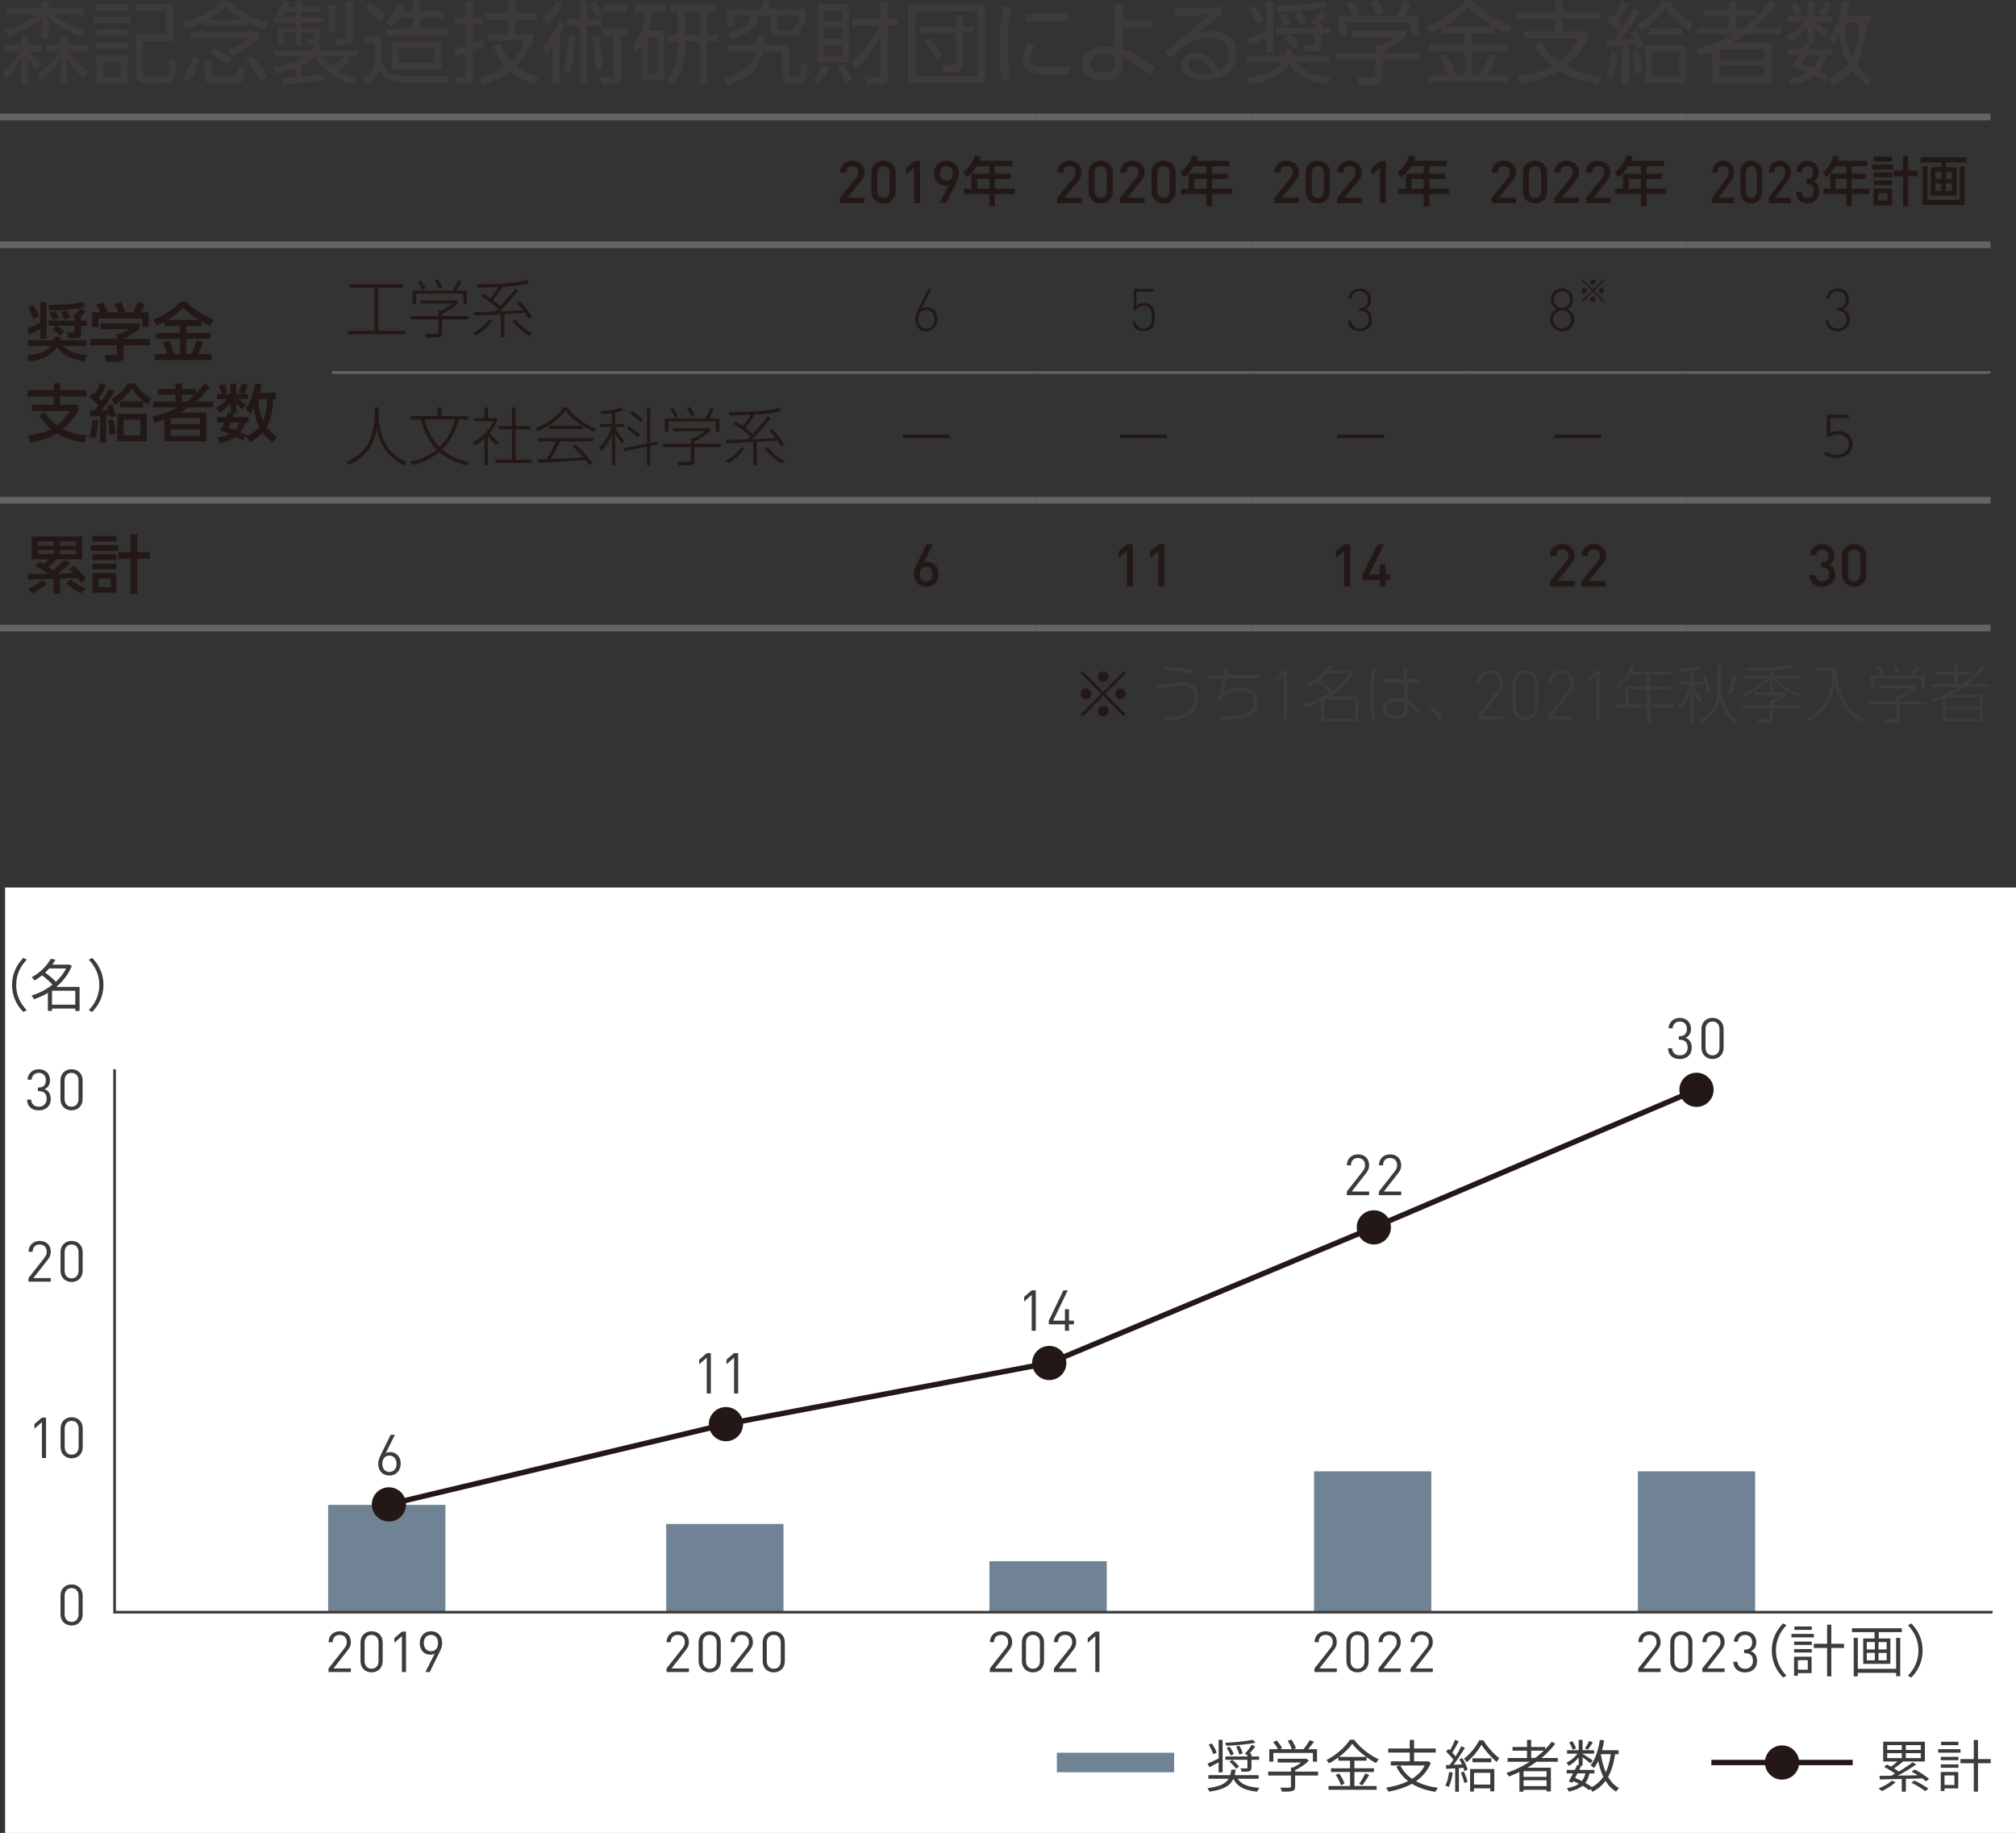 <?xml version="1.0" encoding="UTF-8"?>
<svg id="_レイヤー_2" data-name="レイヤー 2" xmlns="http://www.w3.org/2000/svg" xmlns:xlink="http://www.w3.org/1999/xlink" viewBox="0 0 1118.27 1016.7">
  <rect x="0" y="0" width="1118.27" height="1016.7" fill="#333333" stroke="none"/>
  <defs>
    <style>
      .cls-1 {
        clip-path: url(#clippath-4);
      }

      .cls-1, .cls-2, .cls-3, .cls-4, .cls-5, .cls-6, .cls-7, .cls-8, .cls-9, .cls-10, .cls-11 {
        fill: none;
      }

      .cls-2 {
        clip-path: url(#clippath-2);
      }

      .cls-12 {
        fill: #fff;
      }

      .cls-3 {
        stroke: #231815;
        stroke-width: 2.98px;
      }

      .cls-3, .cls-4, .cls-5, .cls-10 {
        stroke-miterlimit: 10;
      }

      .cls-13 {
        fill: #6f8395;
      }

      .cls-4 {
        stroke-width: 1.5px;
      }

      .cls-4, .cls-5 {
        stroke: #656464;
      }

      .cls-14 {
        fill: #3e3a39;
      }

      .cls-5 {
        stroke-width: 3.75px;
      }

      .cls-6 {
        clip-path: url(#clippath-5);
      }

      .cls-7 {
        clip-path: url(#clippath-3);
      }

      .cls-9 {
        clip-path: url(#clippath);
      }

      .cls-10 {
        stroke: #3d3a39;
        stroke-width: 1.48px;
      }

      .cls-11 {
        clip-path: url(#clippath-1);
      }

      .cls-15 {
        fill: #231815;
      }
    </style>
    <clipPath id="clippath">
      <rect class="cls-8" x="2.83" y="492.29" width="1115.44" height="524.41"/>
    </clipPath>
    <clipPath id="clippath-1">
      <rect class="cls-8" x="2.83" y="492.29" width="1115.44" height="524.41"/>
    </clipPath>
    <clipPath id="clippath-2">
      <rect class="cls-8" x="2.83" y="492.29" width="1115.44" height="524.41"/>
    </clipPath>
    <clipPath id="clippath-3">
      <rect class="cls-8" x="2.83" y="492.29" width="1115.44" height="524.41"/>
    </clipPath>
    <clipPath id="clippath-4">
      <rect class="cls-8" x="2.83" y="492.29" width="1115.44" height="524.41"/>
    </clipPath>
    <clipPath id="clippath-5">
      <rect class="cls-8" x="2.83" y="492.29" width="1115.44" height="524.41"/>
    </clipPath>
  </defs>
  <g id="_レイヤー_1-2" data-name="レイヤー 1">
    <rect class="cls-12" x="2.83" y="492.29" width="1115.44" height="524.41"/>
    <g class="cls-9">
      <path class="cls-14" d="m28.76,475.11c1.26.82,3.94,2.74,4.6,3.28l-1.39,1.76c-.63-.66-2.02-1.92-3.21-2.93v7.37h-2.24v-8.19c-1.42,2.65-3.31,5.07-5.36,6.43-.22-.6-.72-1.51-1.07-2.08,2.05-1.35,4.13-3.81,5.51-6.4h-4.76v-2.08h5.67v-3.78h2.24v3.78h4.63v2.08h-4.63v.76Zm4.79-13.08c-2.71,3.15-6.84,5.83-10.74,7.22-.35-.54-1.01-1.35-1.48-1.83,3.69-1.1,7.56-3.37,10.08-6.05h-8.89v-2.08h11.03v-3.53h2.3v3.53h11.41v2.08h-9.26c2.65,2.58,6.71,4.76,10.59,5.83-.54.44-1.2,1.32-1.54,1.89-4.1-1.35-8.38-4-11.19-7.18v7.63h-2.3v-7.5Zm10.05,12.32c1.61,2.77,4.03,5.51,6.21,6.93-.47.44-1.23,1.26-1.64,1.83-2.05-1.64-4.25-4.51-5.83-7.5v8.98h-2.21v-8.82c-1.64,3.09-4,5.83-6.43,7.47-.32-.54-.98-1.29-1.45-1.7,2.49-1.45,4.95-4.22,6.52-7.18h-4.06v-2.08h5.42v-3.78h2.21v3.78h6.65v2.08h-5.39Z"/>
      <path class="cls-14" d="m53.51,461.02h12.41v1.92h-12.41v-1.92Zm11.15,21.74h-7.63v1.45h-2.08v-10.56h9.7v9.11Zm-9.67-17.49h9.77v1.86h-9.77v-1.86Zm0,4.16h9.77v1.89h-9.77v-1.89Zm9.89-10.65h-9.74v-1.89h9.74v1.89Zm-7.85,16.79v5.29h5.51v-5.29h-5.51Zm21.05,6.43c1.7,0,1.95-.82,2.14-5.2.57.44,1.54.82,2.21.98-.35,5.04-1.07,6.43-4.19,6.43h-6.3c-3.25,0-4.22-.72-4.22-3.69v-12.76h10.71v-7.97h-11.06v-2.21h13.39v14.15h-2.33v-1.73h-8.35v10.52c0,1.23.32,1.48,2.05,1.48h5.96Z"/>
      <path class="cls-14" d="m102.09,455.85c3.4,3.69,8.76,6.84,13.58,8.38-.54.6-1.1,1.48-1.42,2.11-4.63-1.76-10.18-5.14-13.2-8.41-2.65,3.09-7.78,6.52-12.95,8.63-.25-.57-.82-1.45-1.29-1.95,5.26-1.99,10.4-5.51,12.95-8.76h2.33Zm-15.19,26.25c2.33-1.64,3.69-4.47,4.35-7.22l2.11.66c-.76,2.93-2.08,6.05-4.57,7.88l-1.89-1.32Zm23.66-14.49c-1.2,2.46-3.28,5.39-4.98,7.28-.47-.35-1.26-.88-1.8-1.13,1.23-1.32,2.58-3.25,3.56-4.95h-16.29v-2.02h17.55l.38-.09,1.58.91Zm-6.21,14.43c1.35,0,1.54-.47,1.67-3.84.54.41,1.48.76,2.14.91-.32,4.06-1.01,5.04-3.59,5.04h-5.55c-3.09,0-3.88-.66-3.88-3.09v-6.08h2.3v6.08c0,.82.25.98,1.76.98h5.14Zm2.52-19.41v1.86h-11.37v-1.86h11.37Zm-8.7,8.89c2.27,1.01,4.95,2.71,6.21,4.16l-1.58,1.67c-1.2-1.42-3.81-3.21-6.08-4.29l1.45-1.54Zm11.34,3.09c2.39,2.08,4.95,5.04,5.99,7.28l-2.11,1.26c-.95-2.11-3.43-5.2-5.8-7.4l1.92-1.13Z"/>
      <path class="cls-14" d="m146.7,476.3c-1.76,1.23-4.06,2.46-6.02,3.34,2.14,1.51,4.85,2.55,8.07,3.09-.47.44-1.04,1.32-1.32,1.89-6.4-1.29-10.78-4.51-13.17-9.58-1.29.98-2.87,1.89-4.57,2.71v3.81c2.27-.35,4.76-.76,7.22-1.13l.13,1.89-12.41,2.02-.38-1.95c.95-.13,2.02-.28,3.21-.47v-3.18c-2.08.82-4.25,1.45-6.27,1.89-.25-.54-.85-1.29-1.29-1.73,3.94-.72,8.41-2.21,11.47-4.06h-10.93v-1.95h12.73v-1.86h2.33v1.86h12.76v1.95h-11.91c.76,1.39,1.7,2.58,2.84,3.66,1.95-.95,4.38-2.33,5.83-3.4l1.7,1.23Zm-19.35-12.98h-7.06v-1.7h7.06v-1.95h-3.72c-.38.72-.79,1.39-1.2,1.92-.38-.28-1.23-.69-1.67-.91,1.07-1.26,1.95-3.02,2.49-4.76l1.86.44c-.19.57-.44,1.1-.66,1.67h2.9v-2.24h2.02v2.24h5.61v1.64h-5.61v1.95h6.71v1.7h-6.71v1.67h5.77v3.81c0,.88-.09,1.32-.79,1.58-.63.28-1.58.28-2.96.28-.09-.47-.41-1.07-.63-1.51,1.04.03,1.83.03,2.11,0,.28,0,.35-.09.35-.35v-2.24h-3.84v5.1h-2.02v-5.1h-3.62v4.29h-1.89v-5.86h5.51v-1.67Zm12.51,4.22h-2.11v-10.52h2.11v10.52Zm7.18,1.61c0,1.2-.25,1.76-1.17,2.11-.88.35-2.33.35-4.54.35-.09-.6-.41-1.39-.72-1.95,1.7.06,3.21.06,3.72.03.41-.03.57-.16.57-.54v-13.04h2.14v13.04Z"/>
      <path class="cls-14" d="m160.39,478.19c1.48,2.3,4.22,3.37,7.85,3.53,3.43.13,10.43.03,14.12-.22-.25.57-.66,1.67-.76,2.39-3.43.13-9.89.19-13.36.06-4.1-.16-6.9-1.29-8.92-3.72-1.51,1.32-3.09,2.68-4.76,4.03l-1.26-2.36c1.45-.95,3.21-2.27,4.79-3.59v-7.97h-4.38v-2.21h6.68v10.05Zm-.98-15.22c-.98-1.51-3.31-3.62-5.36-5.01l1.73-1.39c2.02,1.32,4.38,3.34,5.48,4.85l-1.86,1.54Zm6.49-1.2c-.76,1.26-1.58,2.39-2.39,3.31-.47-.35-1.45-.91-2.02-1.13,1.99-1.92,3.62-4.79,4.57-7.72l2.21.5c-.35,1.01-.79,2.02-1.26,2.99h3.66v-3.91h2.3v3.91h7.53v2.05h-7.53v4h8.89v2.05h-20.1v-2.05h8.92v-4h-4.76Zm-1.35,17.36v-8.85h15.03v8.85h-15.03Zm2.3-1.92h10.37v-5.01h-10.37v5.01Z"/>
      <path class="cls-14" d="m197.15,471.7c-1.26.38-2.55.76-3.78,1.13v8.92c0,1.32-.35,1.95-1.17,2.33-.79.38-2.11.44-4.25.41-.09-.6-.44-1.51-.76-2.14,1.51.03,2.87.03,3.25,0,.47,0,.63-.16.63-.6v-8.22l-3.78,1.1-.66-2.3c1.26-.28,2.77-.66,4.44-1.13v-6.87h-4.03v-2.21h4.03v-6.3h2.3v6.3h3.5v2.21h-3.5v6.24c1.13-.32,2.33-.66,3.5-1.01l.28,2.14Zm16.76-3.53c-1.32,4.32-3.56,7.75-6.4,10.37,2.27,1.86,4.98,3.21,8.13,4.06-.5.47-1.17,1.39-1.51,2.02-3.28-1.01-6.08-2.52-8.41-4.57-2.68,2.05-5.73,3.5-8.95,4.51-.25-.63-.82-1.61-1.26-2.11,3.06-.82,5.99-2.14,8.54-4-2.21-2.36-3.94-5.26-5.17-8.63l.09-.03h-1.04v-2.17h6.74v-4.69h-7.37v-2.17h7.37v-4.95h2.3v4.95h7.53v2.17h-7.53v4.69h5.01l.38-.09,1.54.66Zm-12.73,1.61c1.07,2.74,2.65,5.23,4.63,7.25,2.17-1.95,3.94-4.38,5.07-7.25h-9.7Z"/>
      <path class="cls-14" d="m235.05,464.87v19.22h-2.17v-19.22h-4.73v-1.89c-.76,1.54-1.64,3.06-2.65,4.51v17.11h-2.17v-14.31c-.91,1.07-1.83,2.05-2.77,2.87-.25-.5-.95-1.58-1.39-2.08,2.71-2.21,5.36-5.51,6.96-8.98l2.02.66v-.06h4.73v-6.43h2.17v6.43h4.79v2.17h-4.79Zm-7.72-8.29c-1.51,2.58-4.03,5.45-6.4,7.28-.32-.5-.91-1.29-1.32-1.73,2.14-1.61,4.47-4.16,5.61-6.3l2.11.76Zm3.59,12.38c-.38,4.47-1.01,8.7-2.36,11.56-.35-.32-1.23-.88-1.7-1.1,1.32-2.65,1.83-6.65,2.08-10.74l1.99.28Zm7.66-7.28c-.44-1.2-1.61-3.02-2.62-4.35l1.54-.76c1.1,1.32,2.24,3.09,2.71,4.29l-1.64.82Zm-.19,7.06c.82,2.99,1.51,6.74,1.73,9.33l-1.92.35c-.13-2.52-.85-6.4-1.61-9.33l1.8-.35Zm10.27-.35h-2.8v13.42c0,1.26-.25,1.95-1.13,2.36-.88.35-2.3.38-4.51.38-.09-.63-.38-1.61-.69-2.27,1.64.06,3.09.06,3.53.06.44-.03.57-.16.57-.57v-13.39h-3.62v-2.14h8.67v2.14Zm-.44-8.67h-7.47v-2.08h7.47v2.08Z"/>
      <path class="cls-14" d="m253.38,457.52h11.03v2.14h-4.88c-.5,2.58-1.17,5.14-1.95,7.47h6.27v13.49h-6.33v2.52h-1.99v-11.37c-.54.91-1.04,1.8-1.67,2.55-.13-.54-.66-1.86-1.04-2.49,2.21-2.96,3.66-7.37,4.51-12.16h-3.94v-2.14Zm8.38,11.69h-4.25v9.3h4.25v-9.3Zm20.07,1.8h-3.56v13.55h-2.24v-13.55h-5.14c-.09,4.79-.91,10.02-4.47,13.71-.38-.41-1.23-1.07-1.76-1.35,3.21-3.37,3.91-8.13,4-12.35h-3.43v-2.24h3.47v-9.04h-2.58v-2.21h15.09v2.21h-2.93v9.04h3.56v2.24Zm-5.8-2.24v-9.04h-5.1v9.04h5.1Z"/>
      <path class="cls-14" d="m311.76,482.1c.85,0,1.01-.6,1.1-4.69.5.44,1.54.82,2.21,1.01-.22,4.76-.88,5.96-3.06,5.96h-3.28c-2.39,0-3.09-.66-3.09-3.25v-6.68h-5.99c-.57,3.75-3.02,7.72-11.75,10.21-.35-.57-1.01-1.39-1.58-1.92,7.81-2.14,10.24-5.36,10.9-8.29h-8.76v-2.17h9.01v-3.84h2.33v3.84h8.26v8.85c0,.85.13.98,1.01.98h2.68Zm-13.71-21.27c-.72,5.17-2.71,8.1-9.93,9.61-.19-.54-.76-1.45-1.2-1.86,6.46-1.23,8.1-3.56,8.67-7.75h-5.89v3.5h-2.3v-5.64h12.04v-2.9h2.36v2.9h12.29v5.39h-2.43v-3.25h-6.46v5.51c0,.76.19.88,1.32.88h3.94c.85,0,1.04-.32,1.1-2.39.5.38,1.42.72,2.08.88-.25,2.87-.91,3.59-2.96,3.59h-4.41c-2.74,0-3.37-.63-3.37-2.93v-5.55h-4.85Z"/>
      <path class="cls-14" d="m325.42,477.91c-.98,2.52-2.58,5.07-4.19,6.68-.41-.38-1.35-1.07-1.89-1.39,1.61-1.45,3.02-3.62,3.84-5.86l2.24.57Zm6.59-1.26h-11v-19.63h11v19.63Zm-2.27-17.68h-6.52v3.97h6.52v-3.97Zm0,5.83h-6.52v4h6.52v-4Zm0,5.86h-6.52v4.1h6.52v-4.1Zm-.25,6.68c1.35,1.54,2.77,3.62,3.43,5.01l-1.99,1.04c-.66-1.42-2.05-3.59-3.31-5.17l1.86-.88Zm18.87-11.91h-4.03v16.2c0,1.39-.35,2.08-1.23,2.49-.88.38-2.33.47-4.73.47-.09-.63-.47-1.67-.82-2.27,1.76.03,3.31.03,3.78,0,.5,0,.69-.16.69-.69v-13.17c-2.11,4.57-5.07,8.7-8.13,11.15-.41-.57-1.1-1.35-1.61-1.73,3.53-2.49,6.9-7.47,8.89-12.45h-8.19v-2.17h9.04v-7.34h2.3v7.34h4.03v2.17Z"/>
      <path class="cls-14" d="m379.99,457.27v27.29h-2.39v-1.42h-21.49v1.42h-2.33v-27.29h26.22Zm-2.39,23.63v-21.39h-21.49v21.39h21.49Zm-1.29-14.18h-4.29v10.21c0,1.26-.32,1.89-1.26,2.24-.88.35-2.39.35-4.79.35-.09-.6-.41-1.45-.72-2.05,1.8.06,3.47.06,3.94.03.47,0,.63-.13.63-.6v-10.18h-12.04v-2.05h12.04v-4h2.21v4h4.29v2.05Zm-14.49,1.54c1.61,1.7,3.25,4.06,3.88,5.7l-1.83,1.01c-.57-1.64-2.17-4.1-3.75-5.83l1.7-.88Z"/>
      <path class="cls-14" d="m391.67,458.53c-.19.54-.47,1.54-.6,2.11-.6,2.87-1.51,8.44-1.51,11.94,0,1.51.06,2.77.25,4.29.54-1.42,1.23-3.25,1.73-4.47l1.35,1.01c-.79,2.21-1.92,5.51-2.21,7-.09.44-.16,1.04-.16,1.39l.09,1.1-2.27.16c-.63-2.21-1.13-5.8-1.13-10.02,0-4.6,1.01-9.96,1.39-12.51.09-.72.22-1.54.22-2.21l2.84.22Zm7.12,15.12c-.28,1.13-.41,2.02-.41,2.87,0,1.42.95,2.8,5.23,2.8,2.8,0,5.2-.25,7.72-.82l.03,2.65c-1.92.38-4.54.63-7.78.63-5.23,0-7.56-1.73-7.56-4.66,0-1.13.22-2.36.5-3.69l2.27.22Zm-1.23-12.73c3.4.57,9.7.44,12.82,0v2.58c-3.34.35-9.39.35-12.79,0l-.03-2.58Z"/>
      <path class="cls-14" d="m431.39,466.32c0,2.05.16,5.07.32,7.78,4,1.1,7.44,3.28,9.7,5.33l-1.51,2.33c-1.99-2.02-4.85-4-8.1-5.14.03.82.06,1.51.06,2.08,0,2.55-1.58,4.76-5.73,4.76s-7.47-1.39-7.47-4.95c0-2.8,2.46-5.14,7.85-5.14.88,0,1.76.06,2.65.19-.13-2.52-.25-5.39-.25-7.25s0-4.38-.03-5.7c-.03-1.13-.13-2.49-.25-3.09h3.02c-.13.66-.22,2.14-.25,3.09-.03.85,0,1.95,0,3.18,2.49-.06,6.43-.22,9.23-.6l.09,2.39c-2.77.25-6.77.44-9.33.5v.22Zm-2.14,9.61c-1.01-.22-2.02-.32-3.06-.32-3.21,0-5.04,1.1-5.04,2.8s1.73,2.68,4.73,2.68c2.3,0,3.4-1.07,3.4-3.21,0-.5-.03-1.17-.03-1.95Z"/>
      <path class="cls-14" d="m467.24,460.3c-.57.38-1.26.85-1.73,1.2-1.54,1.17-5.73,4.85-8.13,6.87,1.42-.47,2.84-.66,4.22-.66,5.2,0,8.95,3.15,8.95,7.37,0,5.04-4.19,8.32-10.78,8.32-4.25,0-6.87-1.89-6.87-4.47,0-2.14,1.92-4.1,4.82-4.1,3.91,0,6.02,2.62,6.43,5.51,2.46-.95,3.88-2.74,3.88-5.29,0-3.06-3.09-5.29-7.03-5.29-5.14,0-7.97,2.17-11.94,6.21l-1.83-1.86c2.58-2.14,6.59-5.48,8.41-7,1.73-1.45,5.61-4.73,7.15-6.11-1.64.06-7.78.35-9.39.44-.72.03-1.45.06-2.11.19l-.06-2.62c.69.09,1.58.09,2.21.09,1.61,0,9.01-.22,10.65-.38.91-.09,1.35-.16,1.7-.25l1.45,1.83Zm-5.39,20.64c-.28-2.46-1.76-4.16-4.13-4.16-1.42,0-2.49.85-2.49,1.92,0,1.54,1.8,2.43,4.13,2.43.88,0,1.73-.06,2.49-.19Z"/>
      <path class="cls-14" d="m493.57,477.41c1.99,3.25,6.02,4.66,12.16,5.04-.54.5-1.1,1.48-1.39,2.14-6.84-.69-11-2.68-13.17-7.18-1.7,3.78-5.23,6.05-13.33,7.15-.19-.54-.69-1.48-1.1-1.95,6.96-.85,10.18-2.49,11.78-5.2h-11.25v-1.99h12.1c.28-.91.47-1.95.63-3.06h2.43c-.16,1.1-.32,2.11-.57,3.06h13.3v1.99h-11.6Zm-10.59-9.11c-1.8.98-3.62,1.95-5.14,2.71l-1.01-1.99c1.58-.66,3.84-1.7,6.14-2.87v-10.34h2.21v18.09h-2.21v-5.61Zm-2.99-4.51c-.38-1.42-1.48-3.62-2.55-5.26l1.76-.72c1.1,1.61,2.27,3.75,2.68,5.14l-1.89.85Zm23.47-6.4c-4.25.95-10.84,1.51-16.32,1.73-.06-.44-.32-1.2-.54-1.67,5.36-.25,11.78-.85,15.31-1.64l1.54,1.58Zm-2.3,13.86c0,1.13-.25,1.64-1.13,1.99-.88.28-2.21.28-4.25.28-.13-.57-.47-1.32-.72-1.86,1.54.06,2.93.06,3.34.03.44-.03.54-.13.54-.5v-4.29h-12.23v-1.83h12.23v-.76l-1.42-.76c1.26-1.32,2.9-3.47,3.78-4.98l1.99.95c-1.01,1.35-2.17,2.77-3.21,3.97h1.1v1.58h4.25v1.83h-4.25v4.35Zm-12.07-11.6c.95,1.29,1.92,2.96,2.27,4.13l-1.8.69c-.35-1.13-1.26-2.9-2.17-4.19l1.7-.63Zm1.45,7.34c1.45,1.04,3.02,2.62,3.75,3.72l-1.73,1.13c-.66-1.17-2.21-2.8-3.62-3.91l1.61-.95Zm3.88-7.91c.82,1.32,1.64,3.09,1.89,4.25l-1.89.6c-.22-1.17-.98-2.96-1.8-4.35l1.8-.5Z"/>
      <path class="cls-14" d="m538.12,475.64h-12.7v6.14c0,1.39-.38,2.08-1.51,2.43-1.13.35-2.93.38-5.8.38-.16-.66-.63-1.64-.98-2.24,2.39.06,4.54.06,5.14.03.66-.03.82-.19.82-.66v-6.08h-12.6v-2.17h12.6v-2.27h1.2c1.54-.76,3.15-1.76,4.44-2.77h-13.01v-2.08h15.38l.47-.13,1.51,1.13c-1.95,2.02-4.88,4-7.66,5.33v.79h12.7v2.17Zm-24.8-7.66h-2.24v-6.96h4.82c-.6-1.17-1.7-2.77-2.65-3.94l1.95-.88c1.17,1.29,2.46,3.09,3.02,4.29l-1.07.54h6.43c-.38-1.32-1.35-3.21-2.3-4.6l2.02-.76c1.07,1.48,2.14,3.5,2.55,4.82l-1.35.54h5.58c1.2-1.45,2.58-3.53,3.37-5.01l2.43.82c-.98,1.42-2.14,2.93-3.21,4.19h4.88v6.96h-2.27v-4.88h-21.96v4.88Zm45.02,13.49h12.32v2.08h-26.72v-2.08h11.97v-7.78h-10.56v-2.05h10.56v-4.22h-6.49v-1.8c-1.64,1.2-3.4,2.33-5.2,3.28-.25-.54-.91-1.35-1.42-1.83,5.42-2.74,10.59-7.37,13.05-11.31h2.33c3.34,4.51,8.79,8.73,13.68,10.9-.57.6-1.13,1.39-1.51,2.08-1.73-.88-3.53-2.02-5.26-3.28v1.95h-6.74v4.22h10.81v2.05h-10.81v7.78Zm-8.48-6.93c1.29,1.73,2.55,4.06,2.99,5.61l-2.02.91c-.41-1.58-1.64-4-2.87-5.8l1.89-.72Zm15.03-9.2c-3.09-2.24-5.92-4.85-7.75-7.31-1.64,2.36-4.29,4.98-7.37,7.31h15.12Zm-3.94,14.94c1.13-1.54,2.58-4.03,3.37-5.8l2.21.85c-1.17,1.99-2.65,4.25-3.84,5.73l-1.73-.79Z"/>
      <path class="cls-14" d="m600.74,468.62c-1.76,4.38-4.63,7.66-8.22,10.15,3.37,1.83,7.5,3.06,12.23,3.69-.54.5-1.17,1.54-1.48,2.21-5.1-.79-9.45-2.27-13.01-4.47-3.88,2.14-8.35,3.53-13.08,4.38-.19-.6-.82-1.7-1.26-2.21,4.44-.69,8.63-1.86,12.23-3.66-2.74-2.14-4.92-4.79-6.52-8l1.89-.66h-4.98v-2.3h10.52v-4.85h-11.94v-2.27h11.94v-4.79h2.39v4.79h12.01v2.27h-12.01v4.85h7.25l.44-.09,1.61.98Zm-16.95,1.42c1.51,2.99,3.72,5.45,6.55,7.4,2.99-1.86,5.42-4.29,7.03-7.4h-13.58Z"/>
      <path class="cls-14" d="m612.89,474.04c-.44,2.96-1.2,5.99-2.24,8-.38-.28-1.32-.72-1.83-.88,1.04-1.92,1.7-4.73,2.05-7.5l2.02.38Zm5.29-8.07c1.29,2.02,2.55,4.73,2.96,6.43l-1.76.79c-.13-.54-.32-1.17-.57-1.83l-2.49.16v13.11h-2.08v-12.98c-1.8.09-3.5.19-4.95.28l-.19-2.08,2.08-.09c.66-.85,1.39-1.86,2.08-2.9-.98-1.42-2.62-3.18-4.06-4.47l1.2-1.51c.32.25.6.54.91.82,1.07-1.76,2.17-4.13,2.84-5.86l2.05.82c-1.07,2.08-2.39,4.57-3.56,6.33.69.69,1.32,1.42,1.83,2.05,1.23-1.95,2.36-3.97,3.18-5.64l1.99.88c-1.8,2.99-4.19,6.68-6.27,9.39l4.66-.19c-.44-.98-.95-1.99-1.48-2.84l1.64-.66Zm.88,7.47c.85,1.8,1.7,4.19,2.02,5.73l-1.8.6c-.32-1.58-1.1-3.94-1.92-5.77l1.7-.57Zm10.81-17.33c2.21,3.53,5.7,7.59,8.85,9.86-.47.6-1.07,1.45-1.45,2.14-3.06-2.52-6.55-6.55-8.44-9.61-1.7,3.09-4.88,7.09-8.29,9.8-.32-.63-.88-1.48-1.39-1.99,3.4-2.58,6.81-6.87,8.41-10.21h2.3Zm-7.34,15.91h13.42v12.38h-2.24v-1.67h-9.04v1.8h-2.14v-12.51Zm11.75-5.92v2.17h-10.43v-2.17h10.43Zm-9.61,8.03v6.52h9.04v-6.52h-9.04Z"/>
      <path class="cls-14" d="m659.39,467.99c-1.64,1.17-3.34,2.27-5.07,3.28h13.01v13.17h-2.39v-.88h-12.76v1.01h-2.3v-10.9c-1.89.91-3.84,1.76-5.77,2.49-.28-.5-1.04-1.45-1.48-1.92,4.57-1.61,8.98-3.69,12.95-6.24h-12.26v-2.11h10.78v-4.03h-8.03v-2.08h8.03v-3.94h2.3v3.94h7.78v1.29c1.32-1.32,2.52-2.71,3.59-4.16l1.99,1.07c-2.21,2.9-4.79,5.55-7.66,7.91h9.07v2.11h-11.78Zm5.55,5.26h-12.76v3.12h12.76v-3.12Zm0,8.26v-3.28h-12.76v3.28h12.76Zm-6.33-15.63c1.7-1.26,3.31-2.62,4.79-4.03h-7v4.03h2.21Z"/>
      <path class="cls-14" d="m702.99,463.76c-.79,5.1-1.99,9.26-3.91,12.64,1.58,2.71,3.56,4.85,6.08,6.18-.54.44-1.29,1.35-1.61,1.99-2.43-1.42-4.35-3.43-5.89-5.96-1.86,2.46-4.22,4.47-7.31,6.05-.19-.41-.6-1.1-1.01-1.64l-.72.76c-.98-.79-2.24-1.64-3.69-2.49-1.83,1.51-4.32,2.55-7.69,3.28-.16-.63-.63-1.48-1.07-1.92,2.9-.5,5.1-1.29,6.71-2.46-1.01-.5-2.05-1.01-3.09-1.45l-.5.88-2.02-.72c.69-1.2,1.54-2.8,2.39-4.44h-3.56v-1.95h4.54c.47-.95.91-1.86,1.29-2.71l.82.19v-4.35c-1.58,1.86-3.59,3.59-5.51,4.63-.28-.54-.85-1.35-1.29-1.76,2.24-1.01,4.63-2.96,6.18-5.01h-5.83v-1.92h6.46v-5.77h2.17v5.77h6.4v1.92h-6.4v.16c1.35.79,4.76,2.93,5.61,3.56l-1.29,1.67c-.82-.76-2.8-2.27-4.32-3.4v4.69h-1.35l.54.13c-.35.69-.69,1.45-1.07,2.21h8.41v1.95h-2.74c-.44,2.11-1.17,3.84-2.24,5.26,1.39.76,2.65,1.58,3.62,2.3,2.68-1.48,4.76-3.37,6.3-5.73-1.2-2.55-2.11-5.48-2.84-8.7-.66,1.48-1.45,2.8-2.3,3.94-.35-.44-1.35-1.23-1.89-1.61,2.65-3.31,4.29-8.57,5.14-14.12l2.39.35c-.31,1.86-.72,3.69-1.17,5.42h9.14v2.21h-1.89Zm-23.57-2.36c-.28-1.1-1.1-2.84-1.95-4.13l1.76-.72c.88,1.26,1.73,2.93,2.05,4.03l-1.86.82Zm2.65,13.04c-.44.88-.91,1.73-1.32,2.55,1.26.5,2.52,1.07,3.75,1.67.95-1.13,1.58-2.52,1.99-4.22h-4.41Zm8.54-17.17c-.91,1.45-1.99,3.02-2.8,4.06l-1.58-.76c.76-1.1,1.83-2.93,2.33-4.16l2.05.85Zm4.44,6.59c.6,3.62,1.48,7.03,2.74,9.96,1.35-2.8,2.21-6.14,2.77-10.05h-5.48l-.03.09Z"/>
      <path class="cls-14" d="m6.68,546.33c0-6.14,2.49-11.15,6.27-15l1.89.98c-3.62,3.75-5.86,8.41-5.86,14.02s2.24,10.27,5.86,14.02l-1.89.98c-3.78-3.84-6.27-8.85-6.27-15Zm37.46,14.43h-2.36v-1.32h-12.92v1.26h-2.3v-9.96c-2.52,1.48-5.14,2.68-7.75,3.53-.28-.63-.88-1.61-1.39-2.05,4-1.17,8.13-3.25,11.69-6.05-1.39-1.61-3.69-3.62-5.77-5.17-1.26,1.01-2.62,1.99-4.13,2.87-.31-.54-1.1-1.39-1.64-1.8,5.17-2.8,8.76-6.84,10.59-10.24l2.62.54c-.54.88-1.13,1.8-1.8,2.71h8.89l.44-.13,1.54.82c-1.86,4.66-4.95,8.54-8.6,11.63h12.89v13.36Zm-16.86-23.57c-.69.79-1.42,1.58-2.24,2.3,2.11,1.48,4.51,3.5,5.96,5.07,2.33-2.14,4.32-4.63,5.67-7.37h-9.39Zm14.49,20.1v-7.75h-12.92v7.75h12.92Zm15.62-10.97c0,6.14-2.49,11.15-6.27,15l-1.89-.98c3.62-3.75,5.86-8.41,5.86-14.02s-2.24-10.27-5.86-14.02l1.89-.98c3.78,3.84,6.27,8.85,6.27,15Z"/>
    </g>
    <path class="cls-14" d="m33.57,895.48v-10.46c0-3.72,2.61-6.17,6.14-6.17s6.14,2.46,6.14,6.17v10.46c0,3.72-2.65,6.17-6.14,6.17s-6.14-2.46-6.14-6.17Zm10.01-.12v-10.21c0-2.46-1.39-4.28-3.87-4.28s-3.87,1.83-3.87,4.28v10.21c0,2.46,1.38,4.28,3.87,4.28s3.87-1.83,3.87-4.28Z"/>
    <path class="cls-14" d="m23.27,788.82l-4.19,3.68v-2.58l4.19-3.62h2.27v22.42h-2.27v-19.9Z"/>
    <path class="cls-14" d="m33.61,802.74v-10.46c0-3.72,2.61-6.17,6.14-6.17s6.14,2.46,6.14,6.17v10.46c0,3.72-2.65,6.17-6.14,6.17s-6.14-2.46-6.14-6.17Zm10.01-.13v-10.2c0-2.46-1.39-4.28-3.87-4.28s-3.87,1.83-3.87,4.28v10.2c0,2.46,1.38,4.28,3.87,4.28s3.87-1.83,3.87-4.28Z"/>
    <path class="cls-14" d="m15.81,708.9l8.85-11.24c.85-1.1,1.26-2.08,1.26-3.31,0-2.42-1.45-4.03-3.91-4.03-2.08,0-3.91,1.17-3.91,4.06h-2.27c0-3.53,2.43-6.08,6.17-6.08s6.17,2.36,6.17,6.05c0,1.8-.57,2.96-1.79,4.54l-7.84,10.02h9.64v2.02h-12.38v-2.02Z"/>
    <path class="cls-14" d="m33.57,704.93v-10.46c0-3.72,2.61-6.17,6.14-6.17s6.14,2.46,6.14,6.17v10.46c0,3.72-2.65,6.17-6.14,6.17s-6.14-2.46-6.14-6.17Zm10.01-.13v-10.2c0-2.46-1.39-4.28-3.87-4.28s-3.87,1.83-3.87,4.28v10.2c0,2.46,1.38,4.28,3.87,4.28s3.87-1.83,3.87-4.28Z"/>
    <path class="cls-14" d="m14.99,609.96h2.27c.19,2.8,2.17,3.91,4.31,3.91,2.42,0,4.31-1.61,4.31-4.35s-1.35-4.31-4.41-4.31h-.47v-1.98h.47c2.74,0,4-1.51,4-4.03,0-2.68-1.73-4.09-3.91-4.09-2.36,0-3.81,1.45-4.03,3.75h-2.27c.25-3.62,2.9-5.76,6.3-5.76,3.65,0,6.17,2.43,6.17,6.08,0,2.36-1.01,4.03-3.02,4.94,2.27.85,3.43,2.65,3.43,5.45,0,4.13-2.93,6.33-6.58,6.33s-6.39-1.86-6.58-5.92Z"/>
    <path class="cls-14" d="m33.54,609.71v-10.46c0-3.72,2.61-6.17,6.14-6.17s6.14,2.46,6.14,6.17v10.46c0,3.72-2.65,6.17-6.14,6.17s-6.14-2.46-6.14-6.17Zm10.01-.13v-10.2c0-2.46-1.39-4.28-3.87-4.28s-3.87,1.83-3.87,4.28v10.2c0,2.46,1.38,4.28,3.87,4.28s3.87-1.83,3.87-4.28Z"/>
    <rect class="cls-13" x="548.85" y="865.98" width="65.06" height="28.27"/>
    <path class="cls-14" d="m549.1,925.43l8.85-11.24c.85-1.1,1.26-2.08,1.26-3.31,0-2.42-1.45-4.03-3.91-4.03-2.08,0-3.91,1.17-3.91,4.06h-2.27c0-3.53,2.43-6.08,6.17-6.08s6.17,2.36,6.17,6.05c0,1.8-.57,2.96-1.79,4.54l-7.84,10.02h9.64v2.02h-12.38v-2.02Z"/>
    <path class="cls-14" d="m566.84,921.47v-10.46c0-3.72,2.61-6.17,6.14-6.17s6.14,2.46,6.14,6.17v10.46c0,3.72-2.65,6.17-6.14,6.17s-6.14-2.46-6.14-6.17Zm10.01-.12v-10.21c0-2.46-1.39-4.28-3.87-4.28s-3.87,1.83-3.87,4.28v10.21c0,2.46,1.38,4.28,3.87,4.28s3.87-1.83,3.87-4.28Z"/>
    <path class="cls-14" d="m584.61,925.43l8.85-11.24c.85-1.1,1.26-2.08,1.26-3.31,0-2.42-1.45-4.03-3.91-4.03-2.08,0-3.91,1.17-3.91,4.06h-2.27c0-3.53,2.43-6.08,6.17-6.08s6.17,2.36,6.17,6.05c0,1.8-.57,2.96-1.79,4.54l-7.84,10.02h9.64v2.02h-12.38v-2.02Z"/>
    <path class="cls-14" d="m607.57,907.55l-4.19,3.68v-2.58l4.19-3.62h2.27v22.42h-2.27v-19.9Z"/>
    <rect class="cls-13" x="728.89" y="816.12" width="65.06" height="78.13"/>
    <rect class="cls-13" x="908.52" y="816.12" width="65.06" height="78.13"/>
    <path class="cls-14" d="m729.15,925.43l8.85-11.24c.85-1.1,1.26-2.08,1.26-3.31,0-2.42-1.45-4.03-3.91-4.03-2.08,0-3.91,1.17-3.91,4.06h-2.27c0-3.53,2.43-6.08,6.17-6.08s6.17,2.36,6.17,6.05c0,1.8-.57,2.96-1.79,4.54l-7.84,10.02h9.64v2.02h-12.38v-2.02Z"/>
    <path class="cls-14" d="m746.88,921.47v-10.46c0-3.72,2.61-6.17,6.14-6.17s6.14,2.46,6.14,6.17v10.46c0,3.72-2.65,6.17-6.14,6.17s-6.14-2.46-6.14-6.17Zm10.01-.12v-10.21c0-2.46-1.39-4.28-3.87-4.28s-3.87,1.83-3.87,4.28v10.21c0,2.46,1.38,4.28,3.87,4.28s3.87-1.83,3.87-4.28Z"/>
    <path class="cls-14" d="m764.65,925.43l8.85-11.24c.85-1.1,1.26-2.08,1.26-3.31,0-2.42-1.45-4.03-3.91-4.03-2.08,0-3.91,1.17-3.91,4.06h-2.27c0-3.53,2.43-6.08,6.17-6.08s6.17,2.36,6.17,6.05c0,1.8-.57,2.96-1.79,4.54l-7.84,10.02h9.64v2.02h-12.38v-2.02Z"/>
    <path class="cls-14" d="m782.42,925.43l8.85-11.24c.85-1.1,1.26-2.08,1.26-3.31,0-2.42-1.45-4.03-3.91-4.03-2.08,0-3.91,1.17-3.91,4.06h-2.27c0-3.53,2.43-6.08,6.17-6.08s6.17,2.36,6.17,6.05c0,1.8-.57,2.96-1.79,4.54l-7.84,10.02h9.64v2.02h-12.38v-2.02Z"/>
    <path class="cls-14" d="m369.76,925.43l8.85-11.24c.85-1.1,1.26-2.08,1.26-3.31,0-2.42-1.45-4.03-3.91-4.03-2.08,0-3.91,1.17-3.91,4.06h-2.27c0-3.53,2.43-6.08,6.17-6.08s6.17,2.36,6.17,6.05c0,1.8-.57,2.96-1.79,4.54l-7.84,10.02h9.64v2.02h-12.38v-2.02Z"/>
    <path class="cls-14" d="m387.53,921.47v-10.46c0-3.72,2.61-6.17,6.14-6.17s6.14,2.46,6.14,6.17v10.46c0,3.72-2.65,6.17-6.14,6.17s-6.14-2.46-6.14-6.17Zm10.01-.12v-10.21c0-2.46-1.39-4.28-3.87-4.28s-3.87,1.83-3.87,4.28v10.21c0,2.46,1.38,4.28,3.87,4.28s3.87-1.83,3.87-4.28Z"/>
    <path class="cls-14" d="m405.29,925.43l8.85-11.24c.85-1.1,1.26-2.08,1.26-3.31,0-2.42-1.45-4.03-3.91-4.03-2.08,0-3.91,1.17-3.91,4.06h-2.27c0-3.53,2.43-6.08,6.17-6.08s6.17,2.36,6.17,6.05c0,1.8-.57,2.96-1.79,4.54l-7.84,10.02h9.64v2.02h-12.38v-2.02Z"/>
    <path class="cls-14" d="m423.06,921.47v-10.46c0-3.72,2.61-6.17,6.14-6.17s6.14,2.46,6.14,6.17v10.46c0,3.72-2.65,6.17-6.14,6.17s-6.14-2.46-6.14-6.17Zm10.01-.12v-10.21c0-2.46-1.39-4.28-3.87-4.28s-3.87,1.83-3.87,4.28v10.21c0,2.46,1.38,4.28,3.87,4.28s3.87-1.83,3.87-4.28Z"/>
    <rect class="cls-13" x="369.53" y="845.32" width="65.06" height="48.92"/>
    <path class="cls-14" d="m908.77,925.43l8.85-11.24c.85-1.1,1.26-2.08,1.26-3.31,0-2.42-1.45-4.03-3.91-4.03-2.08,0-3.91,1.17-3.91,4.06h-2.27c0-3.53,2.43-6.08,6.17-6.08s6.17,2.36,6.17,6.05c0,1.8-.57,2.96-1.79,4.54l-7.84,10.02h9.64v2.02h-12.38v-2.02Z"/>
    <path class="cls-14" d="m926.51,921.47v-10.46c0-3.72,2.61-6.17,6.14-6.17s6.14,2.46,6.14,6.17v10.46c0,3.72-2.65,6.17-6.14,6.17s-6.14-2.46-6.14-6.17Zm10.01-.12v-10.21c0-2.46-1.39-4.28-3.87-4.28s-3.87,1.83-3.87,4.28v10.21c0,2.46,1.38,4.28,3.87,4.28s3.87-1.83,3.87-4.28Z"/>
    <path class="cls-14" d="m944.27,925.43l8.85-11.24c.85-1.1,1.26-2.08,1.26-3.31,0-2.42-1.45-4.03-3.91-4.03-2.08,0-3.91,1.17-3.91,4.06h-2.27c0-3.53,2.43-6.08,6.17-6.08s6.17,2.36,6.17,6.05c0,1.8-.57,2.96-1.79,4.54l-7.84,10.02h9.64v2.02h-12.38v-2.02Z"/>
    <path class="cls-14" d="m961.47,921.72h2.27c.19,2.8,2.17,3.91,4.31,3.91,2.42,0,4.31-1.61,4.31-4.35s-1.35-4.31-4.41-4.31h-.47v-1.98h.47c2.74,0,4-1.51,4-4.03,0-2.68-1.73-4.09-3.91-4.09-2.36,0-3.81,1.45-4.03,3.75h-2.27c.25-3.62,2.9-5.76,6.3-5.76,3.65,0,6.17,2.43,6.17,6.08,0,2.36-1.01,4.03-3.02,4.94,2.27.85,3.43,2.65,3.43,5.45,0,4.13-2.93,6.33-6.58,6.33s-6.39-1.86-6.58-5.92Z"/>
    <path class="cls-14" d="m982.8,915.48c0-6.14,2.49-11.15,6.27-15l1.89.98c-3.62,3.75-5.86,8.41-5.86,14.02s2.24,10.27,5.86,14.02l-1.89.98c-3.78-3.84-6.27-8.85-6.27-15Z"/>
    <path class="cls-14" d="m1006.14,908.23h-12.41v-1.92h12.41v1.92Zm-1.26,19.82h-7.63v1.45h-2.08v-10.56h9.7v9.11Zm-9.67-17.49h9.77v1.86h-9.77v-1.86Zm0,4.16h9.77v1.89h-9.77v-1.89Zm9.77-10.65h-9.61v-1.89h9.61v1.89Zm-7.72,16.79v5.29h5.51v-5.29h-5.51Zm25.62-6.77h-7.06v15.75h-2.33v-15.75h-7.37v-2.3h7.37v-10.62h2.33v10.62h7.06v2.3Z"/>
    <path class="cls-14" d="m1054.94,903.16v2.17h-12.79v3.5h6.43v14.08h-15.06v-14.08h6.3v-3.5h-12.54v-2.17h27.67Zm-3.15,5.33h2.27v21.27h-2.27v-1.86h-21.27v1.95h-2.27v-21.36h2.27v17.17h21.27v-17.17Zm-16.29,6.43h4.47v-4.1h-4.47v4.1Zm0,6.02h4.47v-4.13h-4.47v4.13Zm11.03-10.11h-4.51v4.1h4.51v-4.1Zm0,5.99h-4.51v4.13h4.51v-4.13Zm19.94-1.32c0,6.14-2.49,11.15-6.27,15l-1.89-.98c3.62-3.75,5.86-8.41,5.86-14.02s-2.24-10.27-5.86-14.02l1.89-.98c3.78,3.84,6.27,8.85,6.27,15Z"/>
    <g class="cls-11">
      <path class="cls-15" d="m412.17,789.94c0,5.25-4.26,9.5-9.49,9.5s-9.5-4.25-9.5-9.5,4.25-9.49,9.5-9.49,9.49,4.24,9.49,9.49"/>
    </g>
    <path class="cls-14" d="m572.28,718.25l-4.19,3.68v-2.58l4.19-3.62h2.27v22.42h-2.27v-19.9Z"/>
    <path class="cls-14" d="m590.71,734.59h-8.94v-2.05l8.09-16.82h2.42l-8.09,16.82h6.52v-6.36h2.24v6.36h2.74v2.05h-2.74v3.56h-2.24v-3.56Z"/>
    <path class="cls-14" d="m392.04,753.06l-4.19,3.68v-2.58l4.19-3.62h2.27v22.42h-2.27v-19.9Z"/>
    <path class="cls-14" d="m407.19,753.06l-4.19,3.68v-2.58l4.19-3.62h2.27v22.42h-2.27v-19.9Z"/>
    <g class="cls-2">
      <path class="cls-15" d="m591.51,756.03c0,5.25-4.26,9.49-9.49,9.49s-9.5-4.24-9.5-9.49,4.25-9.49,9.5-9.49,9.49,4.25,9.49,9.49"/>
    </g>
    <path class="cls-14" d="m747.08,660.9l8.85-11.24c.85-1.1,1.26-2.08,1.26-3.31,0-2.42-1.45-4.03-3.91-4.03-2.08,0-3.91,1.17-3.91,4.06h-2.27c0-3.53,2.43-6.08,6.17-6.08s6.17,2.36,6.17,6.05c0,1.8-.57,2.96-1.79,4.54l-7.84,10.02h9.64v2.02h-12.38v-2.02Z"/>
    <path class="cls-14" d="m764.88,660.9l8.85-11.24c.85-1.1,1.26-2.08,1.26-3.31,0-2.42-1.45-4.03-3.91-4.03-2.08,0-3.91,1.17-3.91,4.06h-2.27c0-3.53,2.43-6.08,6.17-6.08s6.17,2.36,6.17,6.05c0,1.8-.57,2.96-1.79,4.54l-7.84,10.02h9.64v2.02h-12.38v-2.02Z"/>
    <g class="cls-7">
      <path class="cls-15" d="m771.55,680.79c0,5.25-4.26,9.49-9.49,9.49s-9.5-4.24-9.5-9.49,4.25-9.49,9.5-9.49,9.49,4.24,9.49,9.49"/>
      <rect class="cls-13" x="586.25" y="972.21" width="65.06" height="10.83"/>
    </g>
    <g class="cls-1">
      <path class="cls-14" d="m686.57,986.64c1.99,3.25,6.02,4.66,12.16,5.04-.54.5-1.1,1.48-1.39,2.14-6.84-.69-11-2.68-13.17-7.18-1.7,3.78-5.23,6.05-13.33,7.15-.19-.54-.69-1.48-1.1-1.95,6.96-.85,10.18-2.49,11.78-5.2h-11.25v-1.99h12.1c.28-.91.47-1.95.63-3.06h2.43c-.16,1.1-.32,2.11-.57,3.06h13.3v1.99h-11.6Zm-10.59-9.11c-1.8.98-3.62,1.95-5.14,2.71l-1.01-1.99c1.58-.66,3.84-1.7,6.14-2.87v-10.34h2.21v18.09h-2.21v-5.61Zm-2.99-4.51c-.38-1.42-1.48-3.62-2.55-5.26l1.76-.72c1.1,1.61,2.27,3.75,2.68,5.14l-1.89.85Zm23.47-6.4c-4.25.95-10.84,1.51-16.32,1.73-.06-.44-.32-1.2-.54-1.67,5.36-.25,11.78-.85,15.31-1.64l1.54,1.58Zm-2.3,13.86c0,1.13-.25,1.64-1.13,1.99-.88.28-2.21.28-4.25.28-.13-.57-.47-1.32-.72-1.86,1.54.06,2.93.06,3.34.03.44-.03.54-.13.54-.5v-4.29h-12.23v-1.83h12.23v-.76l-1.42-.76c1.26-1.32,2.9-3.47,3.78-4.98l1.99.95c-1.01,1.35-2.17,2.77-3.21,3.97h1.1v1.58h4.25v1.83h-4.25v4.35Zm-12.07-11.6c.95,1.29,1.92,2.96,2.27,4.13l-1.8.69c-.35-1.13-1.26-2.9-2.17-4.19l1.7-.63Zm1.45,7.34c1.45,1.04,3.02,2.62,3.75,3.72l-1.73,1.13c-.66-1.17-2.21-2.8-3.62-3.91l1.61-.95Zm3.88-7.91c.82,1.32,1.64,3.09,1.89,4.25l-1.89.6c-.22-1.17-.98-2.96-1.8-4.35l1.8-.5Zm43.69,16.54h-12.7v6.14c0,1.39-.38,2.08-1.51,2.43-1.13.35-2.93.38-5.8.38-.16-.66-.63-1.64-.98-2.24,2.39.06,4.54.06,5.14.03.66-.03.82-.19.82-.66v-6.08h-12.6v-2.17h12.6v-2.27h1.2c1.54-.76,3.15-1.76,4.44-2.77h-13.01v-2.08h15.38l.47-.13,1.51,1.13c-1.95,2.02-4.88,4-7.66,5.33v.79h12.7v2.17Zm-24.8-7.66h-2.24v-6.96h4.82c-.6-1.17-1.7-2.77-2.65-3.94l1.95-.88c1.17,1.29,2.46,3.09,3.02,4.29l-1.07.54h6.43c-.38-1.32-1.35-3.21-2.3-4.6l2.02-.76c1.07,1.48,2.14,3.5,2.55,4.82l-1.35.54h5.58c1.2-1.45,2.58-3.53,3.37-5.01l2.43.82c-.98,1.42-2.14,2.93-3.21,4.19h4.88v6.96h-2.27v-4.88h-21.96v4.88Zm44.99,13.49h12.32v2.08h-26.72v-2.08h11.97v-7.78h-10.56v-2.05h10.56v-4.22h-6.49v-1.8c-1.64,1.2-3.4,2.33-5.2,3.28-.25-.54-.91-1.35-1.42-1.83,5.42-2.74,10.59-7.37,13.04-11.31h2.33c3.34,4.51,8.79,8.73,13.67,10.9-.57.6-1.13,1.39-1.51,2.08-1.73-.88-3.53-2.02-5.26-3.28v1.95h-6.74v4.22h10.81v2.05h-10.81v7.78Zm-8.48-6.93c1.29,1.73,2.55,4.06,2.99,5.61l-2.02.91c-.41-1.58-1.64-4-2.87-5.8l1.89-.72Zm15.03-9.2c-3.09-2.24-5.92-4.85-7.75-7.31-1.64,2.36-4.29,4.98-7.37,7.31h15.12Zm-3.94,14.94c1.13-1.54,2.58-4.03,3.37-5.8l2.21.85c-1.17,1.99-2.65,4.25-3.84,5.73l-1.73-.79Z"/>
      <path class="cls-14" d="m793.67,977.85c-1.76,4.38-4.63,7.66-8.22,10.15,3.37,1.83,7.5,3.06,12.23,3.69-.54.5-1.17,1.54-1.48,2.21-5.1-.79-9.45-2.27-13.01-4.47-3.88,2.14-8.35,3.53-13.08,4.38-.19-.6-.82-1.7-1.26-2.21,4.44-.69,8.63-1.86,12.23-3.66-2.74-2.14-4.92-4.79-6.52-8l1.89-.66h-4.98v-2.3h10.52v-4.85h-11.94v-2.27h11.94v-4.79h2.39v4.79h12.01v2.27h-12.01v4.85h7.25l.44-.09,1.61.98Zm-16.95,1.42c1.51,2.99,3.72,5.45,6.55,7.4,2.99-1.86,5.42-4.29,7.03-7.4h-13.58Z"/>
      <path class="cls-14" d="m805.83,983.26c-.44,2.96-1.2,5.99-2.24,8-.38-.28-1.32-.72-1.83-.88,1.04-1.92,1.7-4.73,2.05-7.5l2.02.38Zm5.29-8.07c1.29,2.02,2.55,4.73,2.96,6.43l-1.76.79c-.13-.54-.32-1.17-.57-1.83l-2.49.16v13.11h-2.08v-12.98c-1.8.09-3.5.19-4.95.28l-.19-2.08,2.08-.09c.66-.85,1.39-1.86,2.08-2.9-.98-1.42-2.62-3.18-4.06-4.47l1.2-1.51c.32.25.6.54.91.82,1.07-1.76,2.17-4.13,2.84-5.86l2.05.82c-1.07,2.08-2.39,4.57-3.56,6.33.69.69,1.32,1.42,1.83,2.05,1.23-1.95,2.36-3.97,3.18-5.64l1.99.88c-1.8,2.99-4.19,6.68-6.27,9.39l4.66-.19c-.44-.98-.95-1.99-1.48-2.84l1.64-.66Zm.88,7.47c.85,1.8,1.7,4.19,2.02,5.73l-1.8.6c-.32-1.58-1.1-3.94-1.92-5.77l1.7-.57Zm10.81-17.33c2.21,3.53,5.7,7.59,8.85,9.86-.47.6-1.07,1.45-1.45,2.14-3.06-2.52-6.55-6.55-8.44-9.61-1.7,3.09-4.88,7.09-8.29,9.8-.32-.63-.88-1.48-1.39-1.99,3.4-2.58,6.81-6.87,8.41-10.21h2.3Zm-7.34,15.91h13.42v12.38h-2.24v-1.67h-9.04v1.8h-2.14v-12.51Zm11.75-5.92v2.17h-10.43v-2.17h10.43Zm-9.61,8.03v6.52h9.04v-6.52h-9.04Z"/>
      <path class="cls-14" d="m852.33,977.22c-1.64,1.17-3.34,2.27-5.07,3.28h13.01v13.17h-2.39v-.88h-12.76v1.01h-2.3v-10.9c-1.89.91-3.84,1.76-5.77,2.49-.28-.5-1.04-1.45-1.48-1.92,4.57-1.61,8.98-3.69,12.95-6.24h-12.26v-2.11h10.78v-4.03h-8.03v-2.08h8.03v-3.94h2.3v3.94h7.78v1.29c1.32-1.32,2.52-2.71,3.59-4.16l1.99,1.07c-2.21,2.9-4.79,5.55-7.66,7.91h9.07v2.11h-11.78Zm5.55,5.26h-12.76v3.12h12.76v-3.12Zm0,8.26v-3.28h-12.76v3.28h12.76Zm-6.33-15.63c1.7-1.26,3.31-2.62,4.79-4.03h-7v4.03h2.21Z"/>
      <path class="cls-14" d="m895.92,972.99c-.79,5.1-1.99,9.26-3.91,12.64,1.58,2.71,3.56,4.85,6.08,6.18-.54.44-1.29,1.35-1.61,1.99-2.43-1.42-4.35-3.43-5.89-5.96-1.86,2.46-4.22,4.47-7.31,6.05-.19-.41-.6-1.1-1.01-1.64l-.72.76c-.98-.79-2.24-1.64-3.69-2.49-1.83,1.51-4.32,2.55-7.69,3.28-.16-.63-.63-1.48-1.07-1.92,2.9-.5,5.1-1.29,6.71-2.46-1.01-.5-2.05-1.01-3.09-1.45l-.5.88-2.02-.72c.69-1.2,1.54-2.8,2.39-4.44h-3.56v-1.95h4.54c.47-.95.91-1.86,1.29-2.71l.82.19v-4.35c-1.58,1.86-3.59,3.59-5.51,4.63-.28-.54-.85-1.35-1.29-1.76,2.24-1.01,4.63-2.96,6.18-5.01h-5.83v-1.92h6.46v-5.77h2.17v5.77h6.4v1.92h-6.4v.16c1.35.79,4.76,2.93,5.61,3.56l-1.29,1.67c-.82-.76-2.8-2.27-4.32-3.4v4.69h-1.35l.54.13c-.35.69-.69,1.45-1.07,2.21h8.41v1.95h-2.74c-.44,2.11-1.17,3.84-2.24,5.26,1.39.76,2.65,1.58,3.62,2.3,2.68-1.48,4.76-3.37,6.3-5.73-1.2-2.55-2.11-5.48-2.84-8.7-.66,1.48-1.45,2.8-2.3,3.94-.35-.44-1.35-1.23-1.89-1.61,2.65-3.31,4.29-8.57,5.14-14.12l2.39.35c-.31,1.86-.72,3.69-1.17,5.42h9.14v2.21h-1.89Zm-23.57-2.36c-.28-1.1-1.1-2.84-1.95-4.13l1.76-.72c.88,1.26,1.73,2.93,2.05,4.03l-1.86.82Zm2.65,13.04c-.44.88-.91,1.73-1.32,2.55,1.26.5,2.52,1.07,3.75,1.67.95-1.13,1.58-2.52,1.99-4.22h-4.41Zm8.54-17.17c-.91,1.45-1.99,3.02-2.8,4.06l-1.58-.76c.76-1.1,1.83-2.93,2.33-4.16l2.05.85Zm4.44,6.59c.6,3.62,1.48,7.03,2.74,9.96,1.35-2.8,2.21-6.14,2.77-10.05h-5.48l-.03.09Z"/>
      <path class="cls-14" d="m1051.53,988.53c-2.05,1.89-5.14,3.78-7.69,4.98-.41-.38-1.26-1.17-1.8-1.54,2.68-1.04,5.58-2.62,7.37-4.25l2.11.82Zm5.64-1.8v7.06h-2.27v-7.03c-4.66.13-8.95.22-12.23.25l-.09-1.99c1.83,0,4,0,6.4-.03.69-.38,1.45-.76,2.24-1.2-1.64-1.23-4.1-2.71-6.18-3.75l1.67-1.26c.72.35,1.48.76,2.27,1.17,1.17-.85,2.46-1.89,3.5-2.87h-7.88v-11h23.13v11h-12.19l.06.03c-1.51,1.32-3.37,2.71-4.98,3.78.98.6,1.89,1.2,2.62,1.76,2.84-1.67,5.67-3.56,7.63-5.1l2.08,1.13c-2.96,2.11-6.77,4.44-10.21,6.24,3.5-.03,7.28-.13,11.06-.19-1.13-.76-2.33-1.45-3.43-2.05l1.7-1.17c2.8,1.42,6.24,3.66,8,5.29l-1.83,1.29c-.5-.5-1.17-1.04-1.92-1.64l-9.14.25Zm-10.34-16.07h8.1v-2.68h-8.1v2.68Zm0,4.54h8.1v-2.74h-8.1v2.74Zm18.62-7.22h-8.29v2.68h8.29v-2.68Zm0,4.47h-8.29v2.74h8.29v-2.74Zm-3.53,15.19c2.62,1.2,5.99,3.12,7.78,4.51l-1.8,1.35c-1.64-1.35-4.98-3.34-7.69-4.66l1.7-1.2Z"/>
      <path class="cls-14" d="m1087.5,972.17h-12.41v-1.92h12.41v1.92Zm-1.26,19.82h-7.63v1.45h-2.08v-10.56h9.7v9.11Zm-9.67-17.49h9.77v1.86h-9.77v-1.86Zm0,4.16h9.77v1.89h-9.77v-1.89Zm9.77-10.65h-9.61v-1.89h9.61v1.89Zm-7.72,16.79v5.29h5.51v-5.29h-5.51Zm25.62-6.77h-7.06v15.75h-2.33v-15.75h-7.37v-2.3h7.37v-10.62h2.33v10.62h7.06v2.3Z"/>
      <path class="cls-15" d="m997.98,977.63c0,5.25-4.26,9.49-9.5,9.49s-9.49-4.24-9.49-9.49,4.25-9.49,9.49-9.49,9.5,4.25,9.5,9.49"/>
      <line class="cls-3" x1="949.29" y1="977.63" x2="1027.68" y2="977.63"/>
      <path class="cls-15" d="m950.54,604.5c0,5.25-4.26,9.49-9.49,9.49s-9.5-4.24-9.5-9.49,4.25-9.49,9.5-9.49,9.49,4.24,9.49,9.49"/>
    </g>
    <path class="cls-14" d="m925.24,581.48h2.27c.19,2.8,2.17,3.91,4.31,3.91,2.42,0,4.31-1.61,4.31-4.35s-1.35-4.31-4.41-4.31h-.47v-1.98h.47c2.74,0,4-1.51,4-4.03,0-2.68-1.73-4.09-3.91-4.09-2.36,0-3.81,1.45-4.03,3.75h-2.27c.25-3.62,2.9-5.76,6.3-5.76,3.65,0,6.17,2.43,6.17,6.08,0,2.36-1.01,4.03-3.02,4.94,2.27.85,3.43,2.65,3.43,5.45,0,4.13-2.93,6.33-6.58,6.33s-6.39-1.86-6.58-5.92Z"/>
    <path class="cls-14" d="m943.79,581.22v-10.46c0-3.72,2.61-6.17,6.14-6.17s6.14,2.46,6.14,6.17v10.46c0,3.72-2.65,6.17-6.14,6.17s-6.14-2.46-6.14-6.17Zm10.01-.13v-10.2c0-2.46-1.39-4.28-3.87-4.28s-3.87,1.83-3.87,4.28v10.2c0,2.46,1.38,4.28,3.87,4.28s3.87-1.83,3.87-4.28Z"/>
    <path class="cls-14" d="m182.25,925.43l8.85-11.24c.85-1.1,1.26-2.08,1.26-3.31,0-2.42-1.45-4.03-3.91-4.03-2.08,0-3.91,1.17-3.91,4.06h-2.27c0-3.53,2.43-6.08,6.17-6.08s6.17,2.36,6.17,6.05c0,1.8-.57,2.96-1.79,4.54l-7.84,10.02h9.64v2.02h-12.38v-2.02Z"/>
    <path class="cls-14" d="m199.98,921.46v-10.46c0-3.72,2.61-6.17,6.14-6.17s6.14,2.46,6.14,6.17v10.46c0,3.72-2.65,6.17-6.14,6.17s-6.14-2.46-6.14-6.17Zm10.01-.12v-10.21c0-2.46-1.39-4.28-3.87-4.28s-3.87,1.83-3.87,4.28v10.21c0,2.46,1.38,4.28,3.87,4.28s3.87-1.83,3.87-4.28Z"/>
    <path class="cls-14" d="m222.94,907.54l-4.19,3.68v-2.58l4.19-3.62h2.27v22.42h-2.27v-19.9Z"/>
    <path class="cls-14" d="m241.15,917.21c-.69.44-1.58.63-2.49.63-3.46,0-5.83-2.68-5.83-6.36s2.39-6.65,6.2-6.65,6.24,2.61,6.24,6.46c0,1.51-.35,2.87-1.39,4.98l-5.51,11.18h-2.36l5.13-10.24Zm1.86-5.83c0-2.77-1.54-4.54-3.94-4.54s-3.97,1.76-3.97,4.54c0,2.49,1.42,4.54,3.97,4.54,2.39,0,3.94-1.76,3.94-4.54Z"/>
    <path class="cls-14" d="m209.81,812c0-1.51.35-2.87,1.39-4.98l5.51-11.18h2.36l-5.13,10.24c.72-.44,1.57-.63,2.49-.63,3.46,0,5.83,2.68,5.83,6.36s-2.39,6.64-6.21,6.64-6.24-2.61-6.24-6.46Zm10.17-.09c0-2.49-1.42-4.54-3.97-4.54-2.39,0-3.94,1.76-3.94,4.54s1.54,4.54,3.94,4.54,3.97-1.76,3.97-4.54Z"/>
    <rect class="cls-13" x="182.01" y="834.72" width="65.06" height="59.53"/>
    <g class="cls-6">
      <path class="cls-15" d="m225.23,834.46c0,5.25-4.25,9.5-9.49,9.5s-9.5-4.25-9.5-9.5,4.25-9.49,9.5-9.49,9.49,4.24,9.49,9.49"/>
      <polyline class="cls-10" points="1105.28 894.25 63.56 894.25 63.56 593.08"/>
      <polyline class="cls-3" points="215.73 834.46 402.68 789.94 582.02 756.03 762.06 680.78 941.04 604.5"/>
    </g>
    <path class="cls-15" d="m600.63,397.31l-1.12-1.12,11.38-11.34-11.38-11.34,1.12-1.12,11.34,11.38,11.34-11.38,1.12,1.12-11.38,11.34,11.38,11.34-1.12,1.12-11.34-11.38-11.34,11.38Zm4.72-12.46c0,1.58-1.29,2.91-2.9,2.91s-2.94-1.3-2.94-2.91,1.33-2.91,2.94-2.91,2.9,1.33,2.9,2.91Zm9.52-9.52c0,1.54-1.26,2.91-2.91,2.91s-2.91-1.33-2.91-2.91,1.33-2.94,2.91-2.94,2.91,1.33,2.91,2.94Zm0,19.04c0,1.58-1.26,2.94-2.91,2.94s-2.91-1.33-2.91-2.94,1.33-2.91,2.91-2.91,2.91,1.33,2.91,2.91Zm9.56-9.52c0,1.58-1.29,2.91-2.94,2.91s-2.9-1.3-2.9-2.91,1.33-2.91,2.9-2.91,2.94,1.33,2.94,2.91Z"/>
    <g>
      <path class="cls-14" d="m645.19,397.66c7.39.04,17.33-.84,17.33-10.36,0-6.23-4.13-6.9-6.83-6.9-2.38,0-9.91,1.02-13.97,1.75l-.17-2.38c2.42-.25,12.64-1.37,14.74-1.37,3.22,0,4.52.53,5.85,1.72,1.89,1.68,2.7,4.1,2.7,6.97,0,12.22-12.39,12.64-19.15,12.71l-.49-2.14Zm16.42-23.35c-5.53-1.75-9.52-2.42-16.1-2.63l.25-2c4.24,0,9.17.28,16.59,2.49l-.74,2.14Z"/>
      <path class="cls-14" d="m699.16,374.35v1.96h-18.62c-.42,2.84-.74,4.97-1.79,7.95,2.87-2.07,6.44-2.91,9.98-2.91,7.18,0,9.21,4.66,9.21,8.3,0,9.21-10.33,9.45-16.66,9.45-2.45,0-3.54-.07-4.66-.18l-.49-2.1c1.72.14,3.71.28,5.99.28,7.74,0,13.48-1.19,13.48-7.39,0-5.53-4.13-6.51-7.32-6.51-1.08,0-6.09,0-10.22,4.1-.21.49-.35.77-.77,1.5l-2.1-.7c1.51-3.22,2.42-6.55,3.22-11.8h-8.29v-1.96h8.54c.14-1.26.21-2.1.25-4.27l2.31.03c-.14,1.75-.21,2.49-.42,4.24h18.38Z"/>
    </g>
    <path class="cls-14" d="m712.05,374.26l-4.92,4.35v-2.33l4.92-4.23h1.95v27.16h-1.95v-24.95Z"/>
    <g>
      <path class="cls-14" d="m724.15,379.39c5.36-1.75,10.54-6.23,13.06-10.75l1.82.67c-.46.84-.74,1.33-1.58,2.42h13.02v1.72c-2.17,4.62-6.34,9.1-12.43,12.81h15.51v14h-20.9v-11.13c-1.86.88-3.88,1.85-8.93,3.26l-.88-1.93c7.46-1.75,11.87-4.34,14.91-6.16-2.34-2.66-5.46-5.08-7.04-6.2-2.55,1.75-3.85,2.38-5.5,3.01l-1.08-1.71Zm11.83-5.95c-.56.63-1.75,1.92-3.78,3.54.8.6,4.34,3.12,7.21,6.2,3.01-2.21,6.23-4.73,8.93-9.73h-12.36Zm-.98,14.53c-.18.1-.25.14-.42.21v10.33h16.98v-10.54h-16.56Z"/>
      <path class="cls-14" d="m763.42,370.47c-.63,3.57-1.54,8.61-1.54,16.45,0,7.21.73,10.33,1.08,11.73l-2.1.35c-.88-4.1-1.01-8.26-1.01-12.43,0-5.67.42-10.68,1.33-16.28l2.24.17Zm24.22,6.06v2.03h-6.9l.14,10.08c3.92,1.96,6.23,4.27,7.21,5.32l-1.47,2c-1.37-1.93-3.5-3.82-5.74-5.11v1.61c0,2.7,0,6.41-6.48,6.41-5.57,0-7.25-3.26-7.25-5.71,0-3.57,3.22-5.95,7.56-5.95.42,0,2.17,0,4.17.63l-.21-9.28h-11.06v-2.03h11.03l-.1-6.23h2.13l.07,6.23h6.9Zm-8.79,13.34c-.91-.38-2.03-.88-4.06-.88-2.97,0-5.71,1.19-5.71,4.13,0,3.68,4.13,3.92,5.15,3.92,4.62,0,4.62-2.59,4.62-4.73v-2.45Z"/>
      <path class="cls-14" d="m798.32,399.83c-2.07-3.05-3.5-4.69-5.39-6.65l1.92-1.54c2.34,2.17,4.41,4.73,5.67,6.55l-2.21,1.65Z"/>
    </g>
    <g>
      <path class="cls-14" d="m819.37,397.49l10.91-14.3c1.07-1.37,1.53-2.67,1.53-4.23,0-3.24-1.91-5.42-5.23-5.42-2.82,0-5.23,1.6-5.23,5.42h-1.95c0-4.04,2.71-7.13,7.17-7.13s7.17,2.86,7.17,7.13c0,2.02-.5,3.43-1.87,5.23l-10.19,13.31h12.05v1.72h-14.38v-1.72Z"/>
      <path class="cls-14" d="m838.9,392.19v-13.12c0-4.23,2.94-7.25,7.13-7.25s7.13,3.01,7.13,7.25v13.12c0,4.23-2.94,7.25-7.13,7.25s-7.13-3.01-7.13-7.25Zm12.32-.19v-12.74c0-3.2-1.79-5.72-5.19-5.72s-5.19,2.52-5.19,5.72v12.74c0,3.2,1.79,5.72,5.19,5.72s5.19-2.52,5.19-5.72Z"/>
      <path class="cls-14" d="m858.59,397.49l10.91-14.3c1.07-1.37,1.53-2.67,1.53-4.23,0-3.24-1.91-5.42-5.23-5.42-2.82,0-5.23,1.6-5.23,5.42h-1.95c0-4.04,2.71-7.13,7.17-7.13s7.17,2.86,7.17,7.13c0,2.02-.5,3.43-1.87,5.23l-10.18,13.31h12.05v1.72h-14.38v-1.72Z"/>
      <path class="cls-14" d="m885.45,374.26l-4.92,4.35v-2.33l4.92-4.23h1.95v27.16h-1.95v-24.95Z"/>
    </g>
    <g>
      <path class="cls-14" d="m927.08,372.36v1.75h-11.66v6.58h10.5v1.75h-10.5v8.16h13.2v1.71h-13.2v8.54h-2.03v-8.54h-16.91v-1.71h5.04v-9.91h11.87v-6.58h-9.1c-.42.7-3.26,5.39-6.76,8.09l-1.33-1.79c4.55-3.4,7.28-8.19,8.61-11.8l2.06.28c-.67,1.72-1.05,2.45-1.58,3.47h21.77Zm-13.69,10.08h-9.87v8.16h9.87v-8.16Z"/>
      <path class="cls-14" d="m942.83,389.75c-.56-.7-1.71-2.14-3.26-5.29v16.42h-1.85v-16.7c-.74,2-3.19,7.07-5.32,9.42l-1.15-2.1c2.87-3.08,5.39-8.68,6.3-11.59h-5.99v-1.72h6.16v-5.99c-2.98.49-4.69.63-5.71.7l-.31-1.75c6.3-.6,8.65-1.26,11.45-2.38l.95,1.68c-1.12.42-2.21.84-4.52,1.37v6.37h4.8v1.72h-4.8v1.37c.88,1.79,2.7,4.66,4.8,6.9l-1.54,1.58Zm-.77,9.73c2.97-1.26,10.68-4.52,10.68-18.41v-12.29h1.89v12.43c0,.46-.04,1.58,0,1.89,1.47,10.54,6.16,14.56,9.28,16.24l-1.29,1.58c-4.87-2.91-7.67-8.4-8.65-13.09-2.06,9.14-8.02,11.97-10.71,13.27l-1.19-1.61Zm5.18-14.42c-.49-2.7-1.26-6.62-2.87-10.12l1.68-.6c1.47,3.33,2.34,7.21,2.94,10.26l-1.75.46Zm11.06-.74c1.65-3.19,2.52-7.35,2.91-10.64l1.86.56c-.14.88-1.02,7.21-2.8,10.78l-1.96-.7Z"/>
      <path class="cls-14" d="m966.21,384.47c5.53-1.65,10.75-5.01,13.62-7.95h-13.3v-1.72h15.12v-2.94c-4.17.24-6.37.28-12.08.24l-.53-1.75c6.79.07,15.51.18,24.29-1.65l1.12,1.54c-2.38.56-5.43,1.02-10.99,1.47v3.08h15.12v1.72h-13.27c1.93,2.1,6.41,6.16,13.41,8.16l-.94,1.72c-5.99-1.93-11.2-5.78-14.32-9.49v7.04h8.05v1.4c-2.07,2-6.48,4.13-8.05,4.73v1.08h15.12v1.72h-15.12v5.74c0,1.61-.39,2.24-2.34,2.24h-5.88l-.39-2.07,5.64.14c.95.04,1.16-.25,1.16-1.12v-4.94h-15.19v-1.72h15.19v-2.73h1.43c1.72-.49,4.06-1.93,5.01-2.77h-15.05v-1.72h8.61v-6.86c-2.98,3.15-8.68,7.28-14.49,9.14l-.95-1.75Z"/>
      <path class="cls-14" d="m1018.92,370.36c0,18.9,9.7,25.59,14.7,28.39l-1.16,1.93c-12.18-7.95-13.83-16.77-14.53-21.63-1.29,6.83-3.54,15.23-15.44,21.7l-1.12-1.72c6.76-3.82,15.16-10.12,15.16-26.74h-9.59v-1.93h11.97Z"/>
      <path class="cls-14" d="m1062.78,381.91c-2.91,2.49-5.18,3.89-8.93,5.81v1.26h14.7v1.79h-14.7v7.74c0,2.38-1.4,2.38-2.87,2.38h-5.85l-.46-2.1,5.85.07c1.16,0,1.4-.04,1.4-1.05v-7.04h-15.33v-1.79h15.33v-3.05h1.54c1.82-.84,4.34-2.31,6.3-3.99h-17.71v-1.72h20.72v1.68Zm4.97-7.07v7.28h-2.03v-5.64h-26.25v5.64h-2v-7.28h22.23c1.01-1.4,2.38-4.1,3.08-5.78l1.89.77c-.46.98-1.72,3.43-2.8,5.01h5.88Zm-24.64-.49c-.7-1.5-1.68-3.15-2.66-4.45l1.61-.73c1.4,1.75,2.48,3.89,2.8,4.52l-1.75.67Zm9.24-.56c-.67-1.33-1.82-3.33-2.66-4.55l1.75-.7c.8,1.09,1.4,2.07,2.66,4.52l-1.75.74Z"/>
      <path class="cls-14" d="m1101.38,369.73c-3.5,4.73-7.14,7.63-9.63,9.63h11.83v1.68h-14.14c-2.83,2-5.67,3.57-6.9,4.24h17.36v15.02h-22.44v-12.6c-1.47.63-2.49,1.05-5.39,1.93l-.95-1.65c7.25-2.07,11.87-4.9,15.09-6.93h-14.7v-1.68h12.5v-5.11h-9.91v-1.57h9.91v-3.92h1.93v3.92h8.4v1.57h-8.4v5.11h2.8c2.73-2,7.49-5.46,10.89-10.54l1.75.91Zm-3.33,17.19h-18.73v4.8h18.73v-4.8Zm0,6.44h-18.73v5.29h18.73v-5.29Z"/>
    </g>
    <g>
      <path class="cls-14" d="m1.85,28.65v-3.65h9.95v-5h3.8v5h7.8v3.65h-7.5c1.95,2.5,4.4,4.6,7.15,6.5l-2.65,3.05c-2.15-2.05-3.25-3.35-4.8-5.5v14.3h-3.8v-14.5c-3.35,6.1-7,9.85-8.55,11.45l-2.1-3.9c5.15-4,9.15-10.35,9.8-11.4H1.85Zm43.45-8.1c-9.15-3.25-14.95-7.45-18.3-10.7v11.35h-3.9v-11c-3.55,3.25-10.25,7.45-18.35,10.35l-1.95-4c8.45-2.05,14.75-5.9,17.65-8.25H3.35v-3.7h19.75V.7h3.9v3.9h19.45v3.7h-16.6c2.45,2,8.35,5.95,17.3,8.2l-1.85,4.05Zm-8,26.45h-3.8v-14.05c-4.4,6.45-8.4,9.65-10.25,11.15l-2.55-2.9c6.05-4.2,10.35-9.25,12.25-12.55h-7.15v-3.65h7.7v-5h3.8v5h10.85v3.65h-10.15c1,1.6,5.2,7.55,10.75,11.25l-2.35,3.7c-5.3-4.75-8-9.05-9.1-10.8v14.2Z"/>
      <path class="cls-14" d="m72.5,9.4v3.6h-20.7v-3.6h20.7Zm-1.7-7.05v3.6h-17.4v-3.6h17.4Zm0,14.1v3.5h-17.4v-3.5h17.4Zm0,7.2v3.6h-17.4v-3.6h17.4Zm0,7.2v15.25h-17.4v-15.25h17.4Zm-3.85,3.4h-9.65v8.45h9.65v-8.45Zm29.2-11.45h-16.75v17.8c0,1.2.15,1.7,2.05,1.7h9.55c1.85,0,2.85,0,3.05-9.1l3.95.9c-.1,3.55-.4,7.6-1.2,9.4-.6,1.35-2.3,2.65-4.55,2.65h-11.75c-1.95,0-5.1,0-5.1-4.3v-22.95h16.7V6.2h-17.2v-3.85h21.25v20.45Z"/>
      <path class="cls-14" d="m136.35,14.15h-23.1v-2.15c-5.25,2.85-8.65,3.9-10.35,4.4l-1.85-3.9c2.95-.85,13.8-3.95,21.55-11.9h4.2c8.1,7.9,18.3,11.05,21.95,12.1l-1.9,3.75c-3.15-1.05-6.6-2.25-10.5-4.4v2.1Zm-35.3,28.75c4.1-4.3,5.45-10,5.8-11.4l3.95.8c-2,8.1-4.7,11.35-6.35,13.15l-3.4-2.55Zm42.55-25.25v3.4c-2.7,3.25-5.85,6.15-15.1,10.1l-2.4-3.2c2.05-.75,7.8-2.75,12.25-6.9h-32.5v-3.4h37.75Zm-26.1,15.5v7.55c0,1.65.65,1.75,1.9,1.75h10.3c1.9,0,2.15-.15,2.5-5.7l4.05.95c-.5,6.7-1.65,8.6-5.5,8.6h-13.4c-2.3,0-3.95-1.1-3.95-3.7v-9.45h4.1Zm16.7-22.3c-5.25-3.05-8-5.65-9.4-7-2.45,2.65-5.5,4.75-9.5,7h18.9Zm-8.25,25.05c-3.8-3.2-8.05-5.35-9.45-6l2-3.3c3.35,1.45,7.1,3.65,9.8,5.8l-2.35,3.5Zm18.85,9.2c-2.4-5.05-6.8-10.45-8.6-12.5l3.35-1.9c2.1,2.25,6.55,7.55,8.85,12.1l-3.6,2.3Z"/>
      <path class="cls-14" d="m179.7,44.55c-7.35,1.2-13.6,1.65-23,2.15l-.35-3.7c1.95-.05,3.75-.1,7.4-.3v-5c-4.75,1.85-8.65,2.65-10.85,3.1l-1.5-3.85c1.85-.2,10.45-1.2,17.6-5.65h-16.95v-3.45h21.55v-3.2h-3l-.75-3,3.55.05c.6,0,.9-.15.9-.95v-2.7h-6.8v7.2h-3.5v-7.2h-6.3v6.95h-3.55v-9.7h9.85v-2.65h-12.1v-2.95h12.1v-2.9h-6c-1.15,1.55-1.75,2.05-2.4,2.7l-2.8-1.85c1.7-1.75,3.55-4.15,4.65-7l3.55.8c-.4.95-.65,1.55-1.15,2.4h4.15V.65h3.5v3.2h9.95v2.95h-9.95v2.9h11.95v2.95h-11.95v2.65h10.1v5.85c0,2.7-1.5,3.1-2.3,3.35h2.45v3.35h20.2v3.45h-6.15l3,2.2c-2.35,1.95-4.85,3.8-7.55,5.4,4.85,2.9,9,3.85,11.2,4.35l-1.85,3.85c-12.65-3.2-19.4-11.15-21.8-15.65-1.65,1.35-3.4,2.75-7.45,4.75v6.25c3.45-.2,8.85-.75,12.35-1.25v3.35Zm-.8-13.25c.55.9,1.75,2.85,5.15,5.4,1.95-1.2,4.8-3.35,7.1-5.4h-12.25Zm7.2-28.6v15.25h-3.85V2.7h3.85Zm9.75-2.05v20.75c0,2.6-1.65,3.6-3.8,3.6h-5.8l-.55-3.85,4.8.05c1.05,0,1.3-.25,1.3-1.35V.65h4.05Z"/>
      <path class="cls-14" d="m211.85,20.2v14c.65,2,1.35,4.5,4.35,6.05,1.85.95,5.15,1.8,8.05,1.8h24.4l-.65,3.95h-24.2c-5.55,0-10.4-1.85-12.95-6.45-2.2,3-4.3,5.1-7.35,7.6l-2.3-4.25c2.95-2,5.1-3.7,6.55-5.6v-13.1h-5.85v-4h9.95Zm-1.4-7.95c-2.2-3.1-4.35-5.45-7.7-8.3l2.85-2.65c4.5,3.25,7.3,6.95,8.15,8.05l-3.3,2.9Zm18.55-6.05V.65h4.1v5.55h13v3.75h-13v5.9h14.9v3.8h-33.9v-3.8h14.9v-5.9h-8.15c-1.85,2.9-2.8,3.85-3.85,4.95l-3.15-2.9c3.95-3.6,6-8.25,6.85-10.65l3.85,1.05c-.3.95-.5,1.65-1.55,3.8h6Zm16.05,32h-27.9v-14.8h27.9v14.8Zm-4.05-11.25h-19.75v7.65h19.75v-7.65Z"/>
      <path class="cls-14" d="m268.4,25.25c-1.1.6-2.5,1.3-6.15,2.9v15c0,3-1.4,3.85-3.9,3.85h-5.35l-.6-4.1h4.2c.65,0,1.65,0,1.65-1.4v-11.85c-1.9.7-4.1,1.35-6.1,1.95l-.65-4.35c1.4-.3,2.95-.65,6.75-1.95v-11.65h-6.35v-3.8h6.35V.7h4v9.15h5.95v3.8h-5.95v10.3c4.2-1.6,4.85-1.95,5.85-2.45l.3,3.75Zm-2.65,17.8c6.8-1.8,10.95-3.9,14.55-6.4-3-3.25-5.05-6.9-6.9-11.2l3.8-1.5c2.85,6.3,5,8.7,6.3,10.15,4.7-4.35,6.65-9.25,7.5-11.55h-20v-3.75h10.7v-7.75h-12.3v-3.85h12.3V.65h4.1v6.55h12.3v3.85h-12.3v7.75h9.7v3.5c-1.05,2.95-3.2,8.9-9.1,14.5,3.75,2.9,7.9,4.6,12.35,6l-2.4,4.25c-5.6-2.25-9.5-4.45-13.15-7.55-6.4,4.8-12.5,6.6-15.2,7.35l-2.25-3.8Z"/>
      <path class="cls-14" d="m301.2,25.05c4.9-4.55,7.35-9.85,8.85-13.65l3.45,1.45c-.5,1.6-1.05,3.35-2.95,6.85v27.3h-4v-21.2c-1.65,2.1-2.55,2.85-3.65,3.8l-1.7-4.55Zm11.25-23.15c-1.65,4-5,8.45-9.1,11.35l-2-3.85c4.6-3.15,6.7-7.55,7.4-8.95l3.7,1.45Zm6.45,18.05c-.15,7.3-.85,15.6-3.2,20.75l-3.35-2.6c2.05-4.8,2.65-11.85,2.8-18.15h3.75Zm6.75-19.25v9.95h7.95v3.8h-7.95v32.55h-3.9V14.45h-7.3v-3.8h7.3V.7h3.9Zm5.15,8.65c-1.3-2.95-2.05-4.25-3.75-6.8l3.05-1.65c1.45,1.8,2.55,3.55,3.95,6.6l-3.25,1.85Zm1.55,10.6c1.35,5.9,1.95,14.1,2,18.7l-4,.35c-.05-3.9-.3-10.85-1.6-18.6l3.6-.45Zm15.9-.15h-3.9v22.65c0,2.1,0,4.55-4.3,4.55h-6.15l-.75-4.15,5.45.05c1.1,0,1.75-.1,1.75-1.45v-21.65h-6.4v-3.95h14.3v3.95Zm-.75-13.25h-12.75v-3.9h12.75v3.9Z"/>
      <path class="cls-14" d="m368.45,17v27.7h-12.9v-18.55c-1.35,1.95-1.75,2.4-2.75,3.35l-1.8-4.5c3.1-3.6,5.95-7.8,6.6-18.55h-5.85v-3.9h17.55v3.9h-7.75c-.35,4.5-.95,7.15-1.95,10.55h8.85Zm-3.6,3.6h-5.6v20.35h5.6v-20.35Zm27.45-1.5h5.95v3.9h-5.95v24.05h-4.1v-24.05h-8.15v3.35c0,3.5-.35,14.2-6.85,20.65l-3.6-2.95c6.1-5.85,6.35-14.7,6.35-18v-3.05h-5.35v-3.9h5.35V6.45h-4.55v-3.9h26.1v3.9h-5.2v12.65Zm-4.1-12.65h-8.15v12.65h8.15V6.45Z"/>
      <path class="cls-14" d="m401.7,43.25c14.35-3.65,16.4-10.85,17.25-14.3h-14.55v-3.9h15.3c.35-2.35.4-4,.45-5.55h4.1c-.1,1.7-.15,3.25-.5,5.55h14.05v16.1c0,1,.1,1.35,1.25,1.35h3.35c1.65,0,1.8-1.4,1.9-7.15l3.85.9c-.15,7.8-.6,10.15-4.15,10.15h-6.55c-3.65,0-3.65-2.7-3.65-4.15v-13.3h-10.75c-.85,3.75-3.1,13.3-19.35,18.35l-2-4.05Zm29.95-23.05c-2.55,0-3.9-.65-3.9-3.4v-8.1h-7.1c-.9,4.15-3.2,10.1-15.35,13.55l-1.45-3.85c9.75-1.9,11.95-6.7,12.9-9.7h-9.45v6.15h-4.1V4.95h19.7V.65h4.1v4.3h19.8v9h-1.85c-.35,4.45-1.15,6.25-4.05,6.25h-9.25Zm11.2-6.85v-4.65h-11.45v6.65c0,.7,0,1.25,1.35,1.25h6.65c1.65,0,1.7-1.1,1.9-3.65l1.55.4Z"/>
      <path class="cls-14" d="m451,44.25c1.8-1.75,3.25-3.5,5.4-8.15l3.4,1.55c-.45,1.1-2.45,5.8-5.95,9.35l-2.85-2.75Zm19.9-42v32.55h-17.45V2.25h17.45Zm-3.8,3.65h-9.8v5.95h9.8v-5.95Zm0,9.45h-9.8v6.05h9.8v-6.05Zm0,9.65h-9.8v6.1h9.8v-6.1Zm2.3,21c-1.2-3.35-4.15-7.25-4.9-8.3l3.35-1.55c1.35,1.65,3.95,5.4,5.2,8.2l-3.65,1.65Zm2.5-11.65c8.05-6.1,13.6-14.05,16.15-20.2h-15.4v-3.95h15.8V.75h4.15v9.45h5.5v3.95h-5.5v27.5c0,3.7-.55,5.3-4.7,5.3h-7.1l-.9-4.2,6.2.05c2.15,0,2.35-.6,2.35-2.35v-20.2c-4.7,9.65-10.25,14.8-14.1,17.95l-2.45-3.85Z"/>
      <path class="cls-14" d="m546.3,2.55v43.45h-42.6V2.55h42.6Zm-38.45,3.85v35.75h34.3V6.4h-34.3Zm26.2,29.6c0,3-1.95,4-4.3,4h-6.5l-.75-4.1,6.35.05c.9,0,1.25-.3,1.25-1.2v-16.5h-19.85v-3.65h19.85v-6.25h3.95v6.25h5.85v3.65h-5.85v17.75Zm-18.5-15c1.45,1.7,5.1,6,7.2,10.25l-3.5,2.2c-1.8-3.75-4.55-7.7-6.9-10.4l3.2-2.05Z"/>
      <path class="cls-14" d="m561.25,3.8c-.75,3.5-2.25,10.05-2.25,22.65,0,11.15,1.15,15.95,1.55,17.75l-4.85.4c-.45-2.9-1.3-7.9-1.3-17.45,0-8.25.5-16.25,2.1-23.75l4.75.4Zm12.75,21.45c-2.45,3.45-2.5,6.3-2.5,6.75,0,4.55,5.1,5.15,10.45,5.15,2.75,0,6.85-.1,11.45-.6v4.7c-1.7.15-5.2.45-9.45.45-7.4,0-16.65-.7-16.65-9.3,0-2.6.9-5.45,2.65-8.4l4.05,1.25Zm18.35-17.8v4.4h-23.5v-4.4h23.5Z"/>
      <path class="cls-14" d="m622.7,27.05c9.85,3.35,15.7,8.15,18.15,10.7l-3.25,4.3c-3.05-3.4-8.85-7.9-14.95-10.25l.05,3.45c.05,2.95-.3,9.35-10.7,9.35-8.25,0-11.95-4.1-11.95-9,0-6.85,7.05-9.8,14.2-9.8,1.65,0,2.6.15,3.85.3l-.2-23.55h4.7l.05,8.3,16.9-.15v4.5h-16.9l.05,11.85Zm-4.5,3.35c-1.05-.2-2.55-.5-4.65-.5-4.3,0-9.05,1.7-9.05,5.75,0,4.8,6.35,4.8,7.45,4.8,5.7,0,6.2-3.45,6.2-5.5l.05-4.55Z"/>
      <path class="cls-14" d="m677.95,7.55c-1.1.8-2.65,2.05-3.9,3.05-6.4,5.15-7.1,5.7-10.4,8.3,1.95-.65,4.95-1.7,8.95-1.7,7.35,0,13.25,4.05,13.25,12.55,0,9.8-8.4,14.85-17.75,14.85-7.95,0-12.9-3.55-12.9-8.3,0-4.15,3.8-7.05,8.45-7.05,1.75,0,9.5.55,11.95,9.8,1.4-.7,5.8-2.9,5.8-9.2,0-2.65-.8-8.9-10.4-8.9-8.85,0-15.35,4.95-22.2,11.45l-2.6-3.75c3.85-3,15.3-12.2,24.7-20.65-8.5.6-11.45.7-19.6.85v-4.3c10.6,0,14.7-.05,26.65-.75v3.75Zm-14.45,25.35c-3.05,0-4.35,1.95-4.35,3.3,0,2.45,3.2,4.85,8.8,4.85,2,0,3.1-.25,3.9-.45-1.1-4.75-4-7.7-8.35-7.7Z"/>
      <path class="cls-14" d="m691.35,43.1c3.25-.4,9.55-1.2,15.55-4.7,1.2-.7,2.6-1.8,3.95-3.95h-19.3v-3.65h20.95c.4-1.4.55-2.35.65-3.45l4.05.1c-.15,1.35-.3,2.25-.6,3.35h21.3v3.65h-19.45c3.4,4.05,8.3,7.05,19.7,8.6l-1.7,4.1c-13.1-2.25-18.7-7.5-21.7-11.95-4.75,8.55-16.15,11-21.45,11.85l-1.95-3.95Zm.3-21.45c2.95-.95,7.75-3.1,10.7-4.9V.75h3.9v28.4h-3.9v-8.4c-1.15.65-5.5,3-9.6,4.75l-1.1-3.85Zm5.6-8.35c-1-2.4-2.35-5.3-4.7-8.45l3.2-1.75c.75,1,3.05,4.15,5.1,8.35l-3.6,1.85Zm36,0v2.15h4.7v3.35h-4.7v6.85c0,3.05-2.9,3.05-3.8,3.05h-5.2l-1-3.8,4.6.05c1.25,0,1.45-.25,1.45-1.35v-4.8h-21.35v-3.35h21.35v-1.55l-2.15-1.5c3.8-3.55,5-5.75,5.65-6.9l3.45,1.85c-.55.9-2.05,3.3-4.85,5.95h1.85Zm-24.9-10.25c17.6-.1,22.8-1.55,26.2-2.5l1.5,3.2c-9.75,2.75-23.85,2.75-27.3,2.75l-.4-3.45Zm3.75,11.35c-1.1-3.15-2.2-4.75-2.8-5.65l3.45-1.3c1.6,2.05,2.6,4.4,3.1,5.65l-3.75,1.3Zm5.9,12.25c-2.45-2.65-4.3-3.8-5.95-4.8l2.3-2.85c1.8.85,4.75,2.85,6.35,4.65l-2.7,3Zm2.9-12.85c-.7-2.1-1.8-4.25-2.9-5.85l3.45-1.25c1.25,1.75,2.4,3.85,3.3,5.85l-3.85,1.25Z"/>
      <path class="cls-14" d="m779.75,20.3c-4,3.55-8.55,6.1-12.7,8.15v1.05h20.8v3.85h-20.8v9.85c0,3.3-2.6,3.85-4.1,3.85h-9.1l-.8-4.3,8.15.05c1.55,0,1.65-.4,1.65-1.55v-7.9h-21.3v-3.85h21.3v-4.15h2.15c1.15-.45,5.15-2.1,8.1-4.75h-23.5v-3.7h30.15v3.4Zm-4.85-11.6c1.55-2.7,3.35-7.2,3.75-8.25l4.35,1.45c-1,2.35-2.25,4.7-3.55,6.8h7.25v11.05h-4.1v-7.35h-35.75v7.35h-4.1v-11.05h7.25c-1-2.9-2.65-5.4-3.45-6.6l3.7-1.45c2,2.65,3.15,5.2,3.85,7.1l-2.5.95h23.3Zm-10.95-.05c-.9-2.2-2.3-4.85-3.8-7.1l3.85-1.55c2.05,3,3.45,6.4,3.8,7.3l-3.85,1.35Z"/>
      <path class="cls-14" d="m828.95,18.55h-12.35v6.1h19.3v3.8h-19.3v13.25h4.25c2.25-4.15,4.3-9.9,4.95-11.8l4.2,1.1c-1.35,3.75-3.3,8.3-4.75,10.7h11.65v3.75h-44.6v-3.75h10.45c-1.35-4.3-2.45-6.85-4.1-10.3l4-1.3c1.9,3.65,3.65,8.5,4.5,11.6h5.35v-13.25h-19.4v-3.8h19.4v-6.1h-12.35v-3.4c-3.5,1.85-5.15,2.55-6.9,3.35l-2.35-3.95c7.55-2.55,16.25-7.45,22.05-14.35h3.6c4.9,5.55,13.3,11.2,22,14.45l-2.3,3.9c-2.15-.9-4.4-1.9-7.3-3.6v3.6Zm-.35-3.8c-5.15-2.9-9.8-6.55-13.95-10.75-4.35,4.55-8.2,7.65-13.75,10.75h27.7Z"/>
      <path class="cls-14" d="m886.25,46.55c-7.55-1.15-15-3.25-21.45-7.3-8.1,5.1-18.5,6.95-21.25,7.45l-1.9-4.45c3.75-.5,11.85-1.6,19.35-5.65-5.35-4.25-7.95-8.1-10.05-11.85l3.5-2c2.95,5,5.8,8,10.35,11.4,4.2-3.15,7.15-6.3,11.2-12.85h-30.8v-3.95h17.5v-7.1h-21.2v-3.95h21.2V.55h4.05v5.75h21.25v3.95h-21.25v7.1h14.25v3.95c-3.75,6.85-7.45,11.3-12.35,15.25,3.45,1.95,8.95,4.6,19.25,5.6l-1.65,4.4Z"/>
      <path class="cls-14" d="m890.95,42.25c1-2.6,1.75-5.25,2.5-13.2l3.65.6c-.3,4.35-1.25,10.75-2.6,13.95l-3.55-1.35Zm18.5-35.7c-1.95,3.6-7.4,11.9-10.1,15.4,1.05-.05,5.85-.3,6.8-.35-.4-1.15-.7-1.8-1.5-3.55l3.15-1.35c1.45,2.6,3.1,7,3.6,9.05l-3.5,1.4c-.3-1.1-.35-1.4-.65-2.4-.6.05-3.25.35-3.8.4v21.9h-3.85v-21.6c-3.55.25-6.1.35-8.1.4l-.35-3.65c2.25,0,2.75-.05,3.95-.1.9-1.2,1.1-1.45,2.9-4.1-.75-.95-4.35-4.8-6.75-6.55l2-3.15c.75.55.95.7,1.6,1.25,1.05-1.6,3.25-5.75,4.65-9.1l3.7,1.45c-1.55,3.35-3.85,7.65-5.7,10.1,1.15,1.1,1.9,1.85,2.6,2.75,2.05-3.2,4.05-6.4,5.75-9.8l3.6,1.6Zm-2.15,34.45c-.2-3.9-1.25-9.3-1.8-11.45l3.3-.9c1.05,3.2,2,7.95,2.3,11.4l-3.8.95Zm1-27.3c8.15-5.05,11.25-9.8,13.1-13.15h4.7c3.3,5.6,6.7,9.25,12.8,12.65l-2,4.05c-5.5-3.3-9.75-7.75-13-13.25-3.4,5.25-8.05,9.9-13.35,13.45l-2.25-3.75Zm27.05,32.35h-22.6v-21h22.6v21Zm-20.7-26.7v-3.75h18.45v3.75h-18.45Zm16.75,9.35h-14.75v13.65h14.75v-13.65Z"/>
      <path class="cls-14" d="m985.3,2.65c-3.95,5.15-7.5,8.6-12.3,12.65h15.1v3.65h-19.95c-3.15,2.15-5.5,3.5-8.05,4.9h22.7v22.3h-32.85v-17.6c-3.5,1.3-4.9,1.8-7.4,2.6l-1.9-3.8c10.75-2.75,16.45-5.9,20.8-8.4h-20.05v-3.65h17.65v-6.3h-13.95v-3.5h13.95V.6h4.15v4.9h11.4v3.4c1.95-1.9,3.85-3.85,7.05-8.25l3.65,2Zm-6.5,24.7h-24.75v5.7h24.75v-5.7Zm0,9.1h-24.75v6.15h24.75v-6.15Zm-11.8-21.15c2.5-1.8,4.25-3.15,7.5-6.3h-11.3v6.3h3.8Z"/>
      <path class="cls-14" d="m991.65,12.35v-3.35h10.95V.7h3.7v8.3h9.55v3.35h-7.95c2.2,2.3,4,3.6,6.9,5.5l-2.45,3.05c-2.65-2.1-4-3.4-6.05-5.85v8.25h-3.7v-8.4c-3.35,4-6.1,6.1-9.2,8.1l-2.5-3.1c4.8-2.35,8.65-6.05,9.9-7.55h-9.15Zm12.9,11.95c-.6,1.7-.8,2.2-1.1,2.95h13.05v3.45h-3.1c-.5,1.65-1.65,5.35-4.3,8.55,2.05,1.05,4.75,2.45,5.4,2.8l-2.2,3.45c-1.5-.9-2.65-1.65-6.1-3.45-3.7,2.85-8.25,4.35-12.8,5.5l-1.75-3.65c1.7-.3,6.75-1.15,10.75-3.65-4.85-2-6.7-2.55-8.25-3,1.15-1.65,2.15-3.1,3.7-6.55h-6.2v-3.45h7.7c.7-1.95,1-2.85,1.3-3.75l3.9.8Zm-8.45-15.4c-.2-.65-1.2-3.6-2.95-6.3l3.35-1.5c1.65,2.75,2.45,4.95,3,6.45l-3.4,1.35Zm5.9,21.8c-1.35,2.95-1.75,3.6-2.4,4.65,1.95.65,3.9,1.3,6.1,2.25,2.35-2.6,3.25-5.35,3.75-6.9h-7.45Zm6.9-23.3c.8-1.3,2-3.25,3.25-6.5l3.6,1.3c-1.6,3.7-2.8,5.55-3.45,6.5l-3.4-1.3Zm28.95,1.15v4h-2.35c-.15,3-.75,14.8-5.7,22.75,3.3,4.65,6.95,7.05,8.7,8.15l-2.45,3.8c-2.3-1.55-5.65-3.9-8.9-8.35-3.9,4.5-8.05,6.9-10.2,8.15l-2.7-3.75c2.3-.95,6.7-2.85,10.8-7.85-1.5-2.7-3.65-8.45-4.85-15.7-1.35,2.45-2.05,3.4-2.95,4.55l-3-2.95c1.65-2.2,5.9-7.95,7.8-20.85l4.1.8c-.25,1.75-.55,3.65-1.55,7.25h13.25Zm-14.5,4c-.05.15-.2.55-.25.75.55,7.2,2.3,13.95,4.45,18.2,1.05-2.15,3.4-8.3,3.9-18.95h-8.1Z"/>
    </g>
    <line class="cls-5" y1="64.9" x2="184.25" y2="64.9"/>
    <line class="cls-5" x1="184.25" y1="64.9" x2="453.54" y2="64.9"/>
    <line class="cls-5" x1="453.54" y1="64.9" x2="574.01" y2="64.9"/>
    <line class="cls-5" x1="574.02" y1="64.9" x2="694.49" y2="64.9"/>
    <line class="cls-5" x1="694.49" y1="64.9" x2="814.96" y2="64.9"/>
    <line class="cls-5" x1="814.96" y1="64.9" x2="935.43" y2="64.9"/>
    <line class="cls-5" x1="935.43" y1="64.9" x2="1104.09" y2="64.9"/>
    <line class="cls-5" y1="135.77" x2="184.25" y2="135.77"/>
    <line class="cls-5" x1="184.25" y1="135.77" x2="453.54" y2="135.77"/>
    <line class="cls-5" x1="453.54" y1="135.77" x2="574.01" y2="135.77"/>
    <line class="cls-5" x1="574.02" y1="135.77" x2="694.49" y2="135.77"/>
    <line class="cls-5" x1="694.49" y1="135.77" x2="814.96" y2="135.77"/>
    <line class="cls-5" x1="814.96" y1="135.77" x2="935.43" y2="135.77"/>
    <line class="cls-5" x1="935.43" y1="135.77" x2="1104.09" y2="135.77"/>
    <line class="cls-5" y1="277.5" x2="184.25" y2="277.5"/>
    <line class="cls-5" x1="184.25" y1="277.5" x2="453.54" y2="277.5"/>
    <line class="cls-5" x1="453.54" y1="277.5" x2="574.01" y2="277.5"/>
    <line class="cls-5" x1="574.02" y1="277.5" x2="694.49" y2="277.5"/>
    <line class="cls-5" x1="694.49" y1="277.5" x2="814.96" y2="277.5"/>
    <line class="cls-5" x1="814.96" y1="277.5" x2="935.43" y2="277.5"/>
    <line class="cls-5" x1="935.43" y1="277.5" x2="1104.09" y2="277.5"/>
    <line class="cls-5" y1="348.37" x2="184.25" y2="348.37"/>
    <line class="cls-5" x1="184.25" y1="348.37" x2="453.54" y2="348.37"/>
    <line class="cls-5" x1="453.54" y1="348.37" x2="574.01" y2="348.37"/>
    <line class="cls-5" x1="574.02" y1="348.37" x2="694.49" y2="348.37"/>
    <line class="cls-5" x1="694.49" y1="348.37" x2="814.96" y2="348.37"/>
    <line class="cls-5" x1="814.96" y1="348.37" x2="935.43" y2="348.37"/>
    <line class="cls-5" x1="935.43" y1="348.37" x2="1104.09" y2="348.37"/>
    <line class="cls-4" x1="184.25" y1="206.63" x2="453.54" y2="206.63"/>
    <line class="cls-4" x1="453.54" y1="206.63" x2="574.01" y2="206.63"/>
    <line class="cls-4" x1="574.02" y1="206.63" x2="694.49" y2="206.63"/>
    <line class="cls-4" x1="694.49" y1="206.63" x2="814.96" y2="206.63"/>
    <line class="cls-4" x1="814.96" y1="206.63" x2="935.43" y2="206.63"/>
    <line class="cls-4" x1="935.43" y1="206.63" x2="1104.09" y2="206.63"/>
    <g>
      <path class="cls-15" d="m465.98,109.66l8.96-10.89c.88-1.08,1.24-1.93,1.24-3.11,0-2.09-1.24-3.53-3.4-3.53-1.77,0-3.43.98-3.43,3.6h-3.34c0-3.96,2.81-6.57,6.77-6.57s6.74,2.52,6.74,6.54c0,2.06-.75,3.27-2.19,5.04l-7.29,8.93h9.48v2.98h-13.54v-2.98Z"/>
      <path class="cls-15" d="m483.34,106.16v-10.33c0-4.15,3.01-6.67,6.7-6.67s6.74,2.52,6.74,6.67v10.33c0,4.15-3.01,6.67-6.74,6.67s-6.7-2.52-6.7-6.67Zm10.1-.1v-10.14c0-2.22-1.27-3.79-3.4-3.79s-3.37,1.57-3.37,3.79v10.14c0,2.22,1.28,3.79,3.37,3.79s3.4-1.57,3.4-3.79Z"/>
      <path class="cls-15" d="m507.05,92.98l-4.54,3.99v-3.7l4.54-3.92h3.34v23.28h-3.34v-19.65Z"/>
      <path class="cls-15" d="m526.34,102.5c-.62.36-1.41.49-2.16.49-3.33,0-6.08-2.68-6.08-6.74,0-4.28,2.81-7.1,6.87-7.1s6.87,2.65,6.87,6.97c0,1.6-.39,3.07-1.6,5.56l-5.4,10.95h-3.6l5.1-10.14Zm2.16-6.31c0-2.52-1.41-4.05-3.53-4.05s-3.53,1.54-3.53,4.05c0,2.29,1.31,4.02,3.53,4.02s3.53-1.54,3.53-4.02Z"/>
    </g>
    <path class="cls-15" d="m561.57,89.18v3.03h-9.66v4.08h8.7v2.94h-8.7v5.43h10.83v3.03h-10.83v6.75h-3.15v-6.75h-14.19v-3.03h4.26v-8.37h9.93v-4.08h-6.96c-2.13,3.33-3.9,4.86-5.46,6.15l-2.13-2.67c3.24-2.46,5.49-5.55,6.66-9.6l3.42.84c-.39,1.17-.57,1.56-.87,2.25h18.15Zm-12.81,10.05h-6.72v5.43h6.72v-5.43Z"/>
    <g>
      <path class="cls-15" d="m586.46,109.66l8.96-10.89c.88-1.08,1.24-1.93,1.24-3.11,0-2.09-1.24-3.53-3.4-3.53-1.77,0-3.43.98-3.43,3.6h-3.34c0-3.96,2.81-6.57,6.77-6.57s6.74,2.52,6.74,6.54c0,2.06-.75,3.27-2.19,5.04l-7.29,8.93h9.48v2.98h-13.54v-2.98Z"/>
      <path class="cls-15" d="m603.82,106.16v-10.33c0-4.15,3.01-6.67,6.7-6.67s6.74,2.52,6.74,6.67v10.33c0,4.15-3.01,6.67-6.74,6.67s-6.7-2.52-6.7-6.67Zm10.1-.1v-10.14c0-2.22-1.27-3.79-3.4-3.79s-3.37,1.57-3.37,3.79v10.14c0,2.22,1.28,3.79,3.37,3.79s3.4-1.57,3.4-3.79Z"/>
      <path class="cls-15" d="m621.32,109.66l8.96-10.89c.88-1.08,1.24-1.93,1.24-3.11,0-2.09-1.24-3.53-3.4-3.53-1.77,0-3.43.98-3.43,3.6h-3.34c0-3.96,2.81-6.57,6.77-6.57s6.74,2.52,6.74,6.54c0,2.06-.75,3.27-2.19,5.04l-7.29,8.93h9.48v2.98h-13.54v-2.98Z"/>
      <path class="cls-15" d="m638.68,106.16v-10.33c0-4.15,3.01-6.67,6.7-6.67s6.74,2.52,6.74,6.67v10.33c0,4.15-3.01,6.67-6.74,6.67s-6.7-2.52-6.7-6.67Zm10.1-.1v-10.14c0-2.22-1.27-3.79-3.4-3.79s-3.37,1.57-3.37,3.79v10.14c0,2.22,1.28,3.79,3.37,3.79s3.4-1.57,3.4-3.79Z"/>
    </g>
    <path class="cls-15" d="m682.04,89.18v3.03h-9.66v4.08h8.7v2.94h-8.7v5.43h10.83v3.03h-10.83v6.75h-3.15v-6.75h-14.19v-3.03h4.26v-8.37h9.93v-4.08h-6.96c-2.13,3.33-3.9,4.86-5.46,6.15l-2.13-2.67c3.24-2.46,5.49-5.55,6.66-9.6l3.42.84c-.39,1.17-.57,1.56-.87,2.25h18.15Zm-12.81,10.05h-6.72v5.43h6.72v-5.43Z"/>
    <g>
      <path class="cls-15" d="m706.93,109.66l8.96-10.89c.88-1.08,1.24-1.93,1.24-3.11,0-2.09-1.24-3.53-3.4-3.53-1.77,0-3.43.98-3.43,3.6h-3.34c0-3.96,2.81-6.57,6.77-6.57s6.74,2.52,6.74,6.54c0,2.06-.75,3.27-2.19,5.04l-7.29,8.93h9.48v2.98h-13.54v-2.98Z"/>
      <path class="cls-15" d="m724.29,106.16v-10.33c0-4.15,3.01-6.67,6.7-6.67s6.74,2.52,6.74,6.67v10.33c0,4.15-3.01,6.67-6.74,6.67s-6.7-2.52-6.7-6.67Zm10.1-.1v-10.14c0-2.22-1.27-3.79-3.4-3.79s-3.37,1.57-3.37,3.79v10.14c0,2.22,1.28,3.79,3.37,3.79s3.4-1.57,3.4-3.79Z"/>
      <path class="cls-15" d="m741.78,109.66l8.96-10.89c.88-1.08,1.24-1.93,1.24-3.11,0-2.09-1.24-3.53-3.4-3.53-1.77,0-3.43.98-3.43,3.6h-3.34c0-3.96,2.81-6.57,6.77-6.57s6.74,2.52,6.74,6.54c0,2.06-.75,3.27-2.19,5.04l-7.29,8.93h9.48v2.98h-13.54v-2.98Z"/>
      <path class="cls-15" d="m765.43,92.98l-4.55,3.99v-3.7l4.55-3.92h3.33v23.28h-3.33v-19.65Z"/>
    </g>
    <path class="cls-15" d="m802.51,89.18v3.03h-9.66v4.08h8.7v2.94h-8.7v5.43h10.83v3.03h-10.83v6.75h-3.15v-6.75h-14.19v-3.03h4.26v-8.37h9.93v-4.08h-6.96c-2.13,3.33-3.9,4.86-5.46,6.15l-2.13-2.67c3.24-2.46,5.49-5.55,6.66-9.6l3.42.84c-.39,1.17-.57,1.56-.87,2.25h18.15Zm-12.81,10.05h-6.72v5.43h6.72v-5.43Z"/>
    <g>
      <path class="cls-15" d="m827.4,109.66l8.96-10.89c.88-1.08,1.24-1.93,1.24-3.11,0-2.09-1.24-3.53-3.4-3.53-1.77,0-3.43.98-3.43,3.6h-3.34c0-3.96,2.81-6.57,6.77-6.57s6.74,2.52,6.74,6.54c0,2.06-.75,3.27-2.19,5.04l-7.29,8.93h9.48v2.98h-13.54v-2.98Z"/>
      <path class="cls-15" d="m844.76,106.16v-10.33c0-4.15,3.01-6.67,6.7-6.67s6.74,2.52,6.74,6.67v10.33c0,4.15-3.01,6.67-6.74,6.67s-6.7-2.52-6.7-6.67Zm10.1-.1v-10.14c0-2.22-1.27-3.79-3.4-3.79s-3.37,1.57-3.37,3.79v10.14c0,2.22,1.28,3.79,3.37,3.79s3.4-1.57,3.4-3.79Z"/>
      <path class="cls-15" d="m862.26,109.66l8.96-10.89c.88-1.08,1.24-1.93,1.24-3.11,0-2.09-1.24-3.53-3.4-3.53-1.77,0-3.43.98-3.43,3.6h-3.34c0-3.96,2.81-6.57,6.77-6.57s6.74,2.52,6.74,6.54c0,2.06-.75,3.27-2.19,5.04l-7.29,8.93h9.48v2.98h-13.54v-2.98Z"/>
      <path class="cls-15" d="m879.69,109.66l8.96-10.89c.88-1.08,1.24-1.93,1.24-3.11,0-2.09-1.24-3.53-3.4-3.53-1.77,0-3.43.98-3.43,3.6h-3.33c0-3.96,2.81-6.57,6.77-6.57s6.74,2.52,6.74,6.54c0,2.06-.75,3.27-2.19,5.04l-7.29,8.93h9.48v2.98h-13.54v-2.98Z"/>
    </g>
    <path class="cls-15" d="m922.98,89.18v3.03h-9.66v4.08h8.7v2.94h-8.7v5.43h10.83v3.03h-10.83v6.75h-3.15v-6.75h-14.19v-3.03h4.26v-8.37h9.93v-4.08h-6.96c-2.13,3.33-3.9,4.86-5.46,6.15l-2.13-2.67c3.24-2.46,5.49-5.55,6.66-9.6l3.42.84c-.39,1.17-.57,1.56-.87,2.25h18.15Zm-12.81,10.05h-6.72v5.43h6.72v-5.43Z"/>
    <g>
      <path class="cls-15" d="m949.75,109.66l8.06-10.89c.79-1.08,1.12-1.93,1.12-3.11,0-2.09-1.12-3.53-3.06-3.53-1.59,0-3.09.98-3.09,3.6h-3c0-3.96,2.53-6.57,6.09-6.57s6.06,2.52,6.06,6.54c0,2.06-.68,3.27-1.97,5.04l-6.56,8.93h8.54v2.98h-12.19v-2.98Z"/>
      <path class="cls-15" d="m965.38,106.16v-10.33c0-4.15,2.71-6.67,6.03-6.67s6.06,2.52,6.06,6.67v10.33c0,4.15-2.71,6.67-6.06,6.67s-6.03-2.52-6.03-6.67Zm9.1-.1v-10.14c0-2.22-1.15-3.79-3.06-3.79s-3.03,1.57-3.03,3.79v10.14c0,2.22,1.15,3.79,3.03,3.79s3.06-1.57,3.06-3.79Z"/>
      <path class="cls-15" d="m981.12,109.66l8.07-10.89c.79-1.08,1.12-1.93,1.12-3.11,0-2.09-1.12-3.53-3.06-3.53-1.59,0-3.09.98-3.09,3.6h-3c0-3.96,2.53-6.57,6.09-6.57s6.06,2.52,6.06,6.54c0,2.06-.68,3.27-1.97,5.04l-6.56,8.93h8.54v2.98h-12.19v-2.98Z"/>
      <path class="cls-15" d="m996.19,106.32h3c.12,2.49,1.68,3.53,3.41,3.53,1.94,0,3.42-1.41,3.42-3.86s-1.15-3.83-3.5-3.83h-.5v-2.91h.5c2.18,0,3.18-1.37,3.18-3.5,0-2.35-1.38-3.6-3.09-3.6-1.82,0-3,1.27-3.15,3.33h-3c.18-3.96,2.8-6.34,6.15-6.34,3.56,0,6.09,2.65,6.09,6.51,0,2.49-1,4.05-2.62,4.94,1.8.88,2.94,2.62,2.94,5.49,0,4.48-2.91,6.77-6.42,6.77s-6.3-1.99-6.42-6.54Z"/>
    </g>
    <g>
      <path class="cls-15" d="m1035.76,89.18v3.03h-8.69v4.08h7.83v2.94h-7.83v5.43h9.74v3.03h-9.74v6.75h-2.83v-6.75h-12.77v-3.03h3.83v-8.37h8.93v-4.08h-6.26c-1.92,3.33-3.51,4.86-4.91,6.15l-1.92-2.67c2.92-2.46,4.94-5.55,5.99-9.6l3.08.84c-.35,1.17-.51,1.56-.78,2.25h16.33Zm-11.53,10.05h-6.05v5.43h6.05v-5.43Z"/>
      <path class="cls-15" d="m1050.29,91.28v2.76h-11.88v-2.76h11.88Zm-.81-4.35v2.67h-10.2v-2.67h10.2Zm0,8.67v2.7h-10.2v-2.7h10.2Zm0,4.5v2.64h-10.2v-2.64h10.2Zm0,4.53v9.27h-10.2v-9.27h10.2Zm-2.46,2.55h-5.24v3.99h5.24v-3.99Zm8.53,7.26v-16.65h-5.26v-3.15h5.26v-8.34h2.86v8.34h5.4v3.15h-5.4v16.65h-2.86Z"/>
      <path class="cls-15" d="m1090.82,90.11h-11.39v2.67h5.88v15.66h-14.33v-15.66h5.86v-2.67h-11.5v-2.82h25.48v2.82Zm-21.65,2.1v18.69h17.87v-18.69h2.78v21.48h-23.32v-21.48h2.67Zm7.67,3.09h-3.29v3.9h3.29v-3.9Zm0,6.36h-3.29v4.23h3.29v-4.23Zm5.88-6.36h-3.29v3.9h3.29v-3.9Zm0,6.36h-3.29v4.23h3.29v-4.23Z"/>
    </g>
    <g>
      <path class="cls-15" d="m33.77,186.89c-.25.98-.32,1.33-.46,1.82h14.63v3.22h-12.99c1.71,1.68,4.83,4.31,13.23,5.04l-1.43,3.61c-7.46-1.44-11.76-3.36-15.19-8.05-1.65,2.56-4.97,6.62-15.16,8.09l-1.4-3.5c4.55-.31,10.29-1.54,13.09-5.18h-12.74v-3.22h14.39c.24-.81.31-1.23.46-2l3.57.17Zm-11.38-4.45c-1.96,1.19-4.24,2.31-6.34,3.22l-.88-3.5c2.1-.63,5.15-1.96,7.21-3.29v-11.2h3.4v20.2h-3.4v-5.43Zm-3.92-13.16c1.26,1.93,1.96,3.26,3.25,6.06l-3.25,1.51c-.25-.81-1.16-3.71-2.94-6.2l2.94-1.37Zm28.53.91c-7,1.93-16.14,2-19.67,1.93l-.42-2.98c10.82-.14,14.07-.42,18.8-1.71l1.29,2.77Zm-15.44,10.5c2.48,1.51,3.6,2.52,4.13,3.01l-2.38,2.59c-1.23-1.19-2.73-2.59-4.13-3.36l1.89-2.24h-4.17v-2.87h14.56v-1.58l-.94-.6c1.36-1.36,2.9-2.98,3.71-4.59l3.22,1.58c-.59.88-1.33,1.96-2.97,3.61h.49v1.58h3.22v2.87h-3.22v4.59c0,1.37-.95,2.38-2.98,2.38h-4.03l-.84-3.29h3.26c1.02,0,1.08-.18,1.08-1.09v-2.59h-9.91Zm-.91-8.16c.88,1.4,1.29,2.17,2.1,3.89l-3.43,1.05c-.49-1.61-.81-2.24-1.82-4.03l3.15-.91Zm6.33-.42c1.5,2.7,1.72,3.19,2.14,4.13l-3.43.98c-.59-1.68-1.12-2.83-1.89-4.13l3.18-.98Z"/>
      <path class="cls-15" d="m77.49,179.26v2.91c-1.99,1.79-6.16,4.48-8.93,5.6v.28h14.7v3.43h-14.7v6.27c0,2.52-2.52,2.91-2.87,2.91h-6.86l-.67-3.71h5.64c.98,0,.98-.49.98-1.12v-4.34h-14.67v-3.43h14.67v-2.73h1.54c1.19-.38,3.61-1.37,5.18-2.77h-15.58v-3.29h21.56Zm-21.88-5.95c-.73-1.89-1.61-3.47-2.1-4.31l3.39-1.26c.95,1.33,2.03,3.4,2.63,5.25l-.81.31h7c-.88-2.03-1.54-3.22-2.38-4.52l3.46-1.33c.74,1.12,2.1,3.71,2.66,5.46l-1.15.38h5.67c.42-.81.95-1.85,2.31-5.74l4.03,1.19c-.8,1.85-1.26,2.77-2.31,4.55h4.45v8.02h-3.54v-4.69h-24.33v4.69h-3.54v-8.02h4.55Z"/>
      <path class="cls-15" d="m91.28,178.42c-1.82,1.02-3.08,1.61-4.27,2.17l-2.06-3.36c5.6-2,11.94-5.92,15.09-9.77h3.19c1.54,1.79,8.89,7.74,15.26,9.84l-2.03,3.54c-.98-.49-2.03-1.02-4.52-2.42v2.42h-8.58v3.85h13.23v3.26h-13.23v8.44h2.87c.56-1.26,2.03-5.08,2.77-7.56l3.75.88c-1.19,3.29-1.47,3.96-2.77,6.69h7.42v3.33h-31.57v-3.33h6.9c-.7-2.35-1.19-3.57-2.52-6.41l3.54-1.09c1.58,3.05,2.62,6.83,2.8,7.49h3.26v-8.44h-13.3v-3.26h13.3v-3.85h-8.51v-2.42Zm19.04-.95c-4.55-2.8-7.42-5.5-8.75-6.76-2.63,2.59-4.94,4.55-8.61,6.76h17.36Z"/>
    </g>
    <g>
      <path class="cls-15" d="m46.66,245.42c-7.53-1.19-12.18-3.12-15.16-4.97-4.2,2.38-7.98,3.85-14.56,5.11l-1.64-3.96c2.1-.25,8.09-.98,12.95-3.5-3.08-2.59-4.76-4.9-6.44-7.6l2.94-1.86c1.71,2.63,3.54,4.87,6.86,7.35,3.61-2.77,5.67-5.57,7.35-8.05h-21.14v-3.43h12.04v-4.59h-14.6v-3.5h14.6v-3.82h3.54v3.82h14.74v3.5h-14.74v4.59h9.87v3.5c-2.76,4.55-5.15,7.28-8.4,10.05,5.32,2.8,10.64,3.22,13.2,3.4l-1.4,3.96Z"/>
      <path class="cls-15" d="m49.63,242.27c.95-3.22,1.12-5.08,1.58-9.56l3.12.6c-.04,1.05-.38,6.65-1.47,9.8l-3.22-.84Zm13.97-25.17c-2.1,3.64-5.74,8.58-7.35,10.5.63,0,3.39-.1,3.96-.14-.28-.7-.46-1.12-.88-2.07l2.66-1.19c.95,1.68,2.13,4.73,2.52,6.27l-2.97,1.16c-.18-.67-.21-.77-.38-1.4-.63.07-.77.1-2.35.25v15.05h-3.29v-14.77c-.73.04-4.93.28-5.39.28l-.21-3.22c.77,0,.95,0,2.52-.07.14-.14,1.05-1.29,2.1-2.77-.49-.6-2.98-3.22-4.73-4.48l1.68-2.91c.63.42.77.56,1.05.77.6-.84,2.07-3.15,3.22-5.92l3.19,1.26c-1.19,2.69-3.19,5.71-4.03,6.79.49.49,1.08,1.08,1.54,1.72,2-3.01,2.94-4.41,3.99-6.55l3.15,1.44Zm-2.8,24.12c0-2.94-.77-7.56-.84-7.88l2.73-.73c.56,1.96,1.23,5.22,1.33,7.81l-3.22.81Zm.98-19.99c5.99-3.57,7.81-6.23,9.1-8.58h4.2c1.43,2.45,3.46,5.25,8.79,8.16l-1.61,3.68c-3.57-2.06-6.86-5.36-9.21-9-2.24,3.54-6.02,6.9-9.42,9.21l-1.85-3.47Zm19.64,23.59h-16.35v-15.33h16.35v15.33Zm-14.81-18.83v-3.36h12.81v3.36h-12.81Zm11.27,6.72h-9.35v8.79h9.35v-8.79Z"/>
      <path class="cls-15" d="m116.48,214.47c-3.5,4.62-5.74,6.58-7.77,8.33h9.56v3.19h-13.83c-1.5,1.05-3.12,1.96-4.72,2.84h14.81v16.03h-23.38v-12.11c-1.68.67-2.73,1.02-5.08,1.75l-1.57-3.4c8.4-2.14,11.24-3.61,14.04-5.11h-13.48v-3.19h12.25v-3.89h-9.62v-3.12h9.62v-3.08h3.71v3.08h7.67v2.42c1.29-1.33,2.45-2.59,4.62-5.5l3.19,1.75Zm-5.5,17.43h-16.21v3.36h16.21v-3.36Zm0,6.3h-16.21v3.54h16.21v-3.54Zm-7.46-15.4c1.23-.94,2.17-1.68,4.48-3.89h-7v3.89h2.52Z"/>
      <path class="cls-15" d="m153.02,217.87v3.61h-1.44c-.07,2.03-.31,9.84-3.64,15.33,2.31,3.12,4.76,4.66,5.85,5.36l-2.28,3.26c-1.54-1.05-3.74-2.62-5.88-5.46-2.91,3.12-5.39,4.52-6.72,5.29l-2.56-3.29-1.47,2.35c-.95-.52-1.92-1.08-3.96-2.1-1.5,1.05-4.2,2.42-8.96,3.68l-1.57-3.15c2.66-.39,4.79-.91,7.07-2.07-2.8-1.16-4.59-1.58-5.64-1.86.84-1.15,1.58-2.17,2.56-4.48h-3.99v-3.04h5.14c.39-1.16.56-1.79.77-2.45l1.54.31v-5.5c-2.03,2.35-3.61,3.89-5.85,5.15l-2.31-2.59c2.87-1.4,5.39-3.78,6.34-4.87h-5.63v-2.77h2.59c-.42-1.72-1.02-3.15-1.68-4.55l3.08-1.05c1.05,2.42,1.4,3.96,1.61,4.87l-2.41.73h4.27v-5.85h3.26v5.85h4.24l-3.08-.88c.98-2.07,1.09-2.35,2.03-4.97l3.25.81c-.81,2.21-.98,2.63-2.17,5.04h2.21v2.77h-5.25c1.82,1.54,2.45,2.1,4.27,2.94l-2.17,2.66c-1.5-1.01-2.17-1.71-3.33-3.04v5.29h-3.04l1.61.32c-.25.88-.35,1.19-.56,1.79h8.86v3.04h-1.79c-.56,1.65-1.33,3.57-2.73,5.43,1.12.52,2.87,1.33,3.33,1.54l-.35.56c2.24-.73,5.01-2.17,7.32-4.94-1.96-3.85-2.73-8.72-2.94-10.43-.84,1.51-1.29,2.07-1.89,2.87l-2.73-2.59c3.19-4.62,4.52-9.52,5.25-14.25l3.57.63c-.28,2.13-.53,3.33-.88,4.73h8.89Zm-25.06,16.45c-.56,1.33-.98,2.14-1.37,2.87,2,.63,2.87.91,3.85,1.26,1.47-1.65,1.96-3.15,2.28-4.13h-4.76Zm15.3-12.85c.1,1.44.63,7.63,2.62,11.94.98-2.24,2.13-6.16,2.24-11.94h-4.87Z"/>
    </g>
    <g>
      <path class="cls-15" d="m223.65,157.7v1.82h-13.83v24.01h15.02v1.85h-32.03v-1.85h14.88v-24.01h-13.51v-1.82h29.47Z"/>
      <path class="cls-15" d="m254.07,168.27c-2.91,2.49-5.18,3.89-8.93,5.81v1.26h14.7v1.79h-14.7v7.74c0,2.38-1.4,2.38-2.87,2.38h-5.85l-.46-2.1,5.85.07c1.16,0,1.4-.04,1.4-1.05v-7.04h-15.33v-1.79h15.33v-3.05h1.54c1.82-.84,4.34-2.31,6.3-3.99h-17.71v-1.72h20.72v1.68Zm4.97-7.07v7.28h-2.03v-5.64h-26.25v5.64h-2v-7.28h22.23c1.01-1.4,2.38-4.1,3.08-5.78l1.89.77c-.46.98-1.72,3.43-2.8,5.01h5.88Zm-24.64-.49c-.7-1.5-1.68-3.15-2.66-4.45l1.61-.73c1.4,1.75,2.48,3.89,2.8,4.52l-1.75.67Zm9.24-.56c-.67-1.33-1.82-3.33-2.66-4.55l1.75-.7c.8,1.09,1.4,2.07,2.66,4.52l-1.75.74Z"/>
      <path class="cls-15" d="m262.53,184.59c3.85-1.85,6.51-4.41,8.82-7.46l1.71.81c-3.18,4.1-6.12,6.44-9.1,8.16l-1.44-1.51Zm25.8-17.43c3.01,2.91,5.04,5.81,6.69,8.65l-1.75,1.08c-.98-1.79-1.5-2.59-2.03-3.36-1.82.1-9.8.63-11.41.74v12.92h-2.03v-12.78c-1.16.07-14.21.6-14.88.63l-.21-1.86c1.85-.03,10.12-.31,11.8-.35.91-.84,1.16-1.08,1.75-1.68-3.88-3.5-7.35-5.64-9.38-6.86l1.02-1.4c2.06,1.16,3.19,1.93,4.13,2.56,1.64-1.92,3.12-4.03,4.34-6.27-6.02.25-6.69.28-11.52.31l-.49-1.82c7.21,0,21.11,0,28.07-2.38l.84,1.89c-4.38,1.33-11.62,1.79-14.7,1.93-.91,1.65-2.17,3.96-5.18,7.32.84.63,2,1.47,4.13,3.43,2.94-3.12,5.84-6.3,8.33-9.8l1.64,1.02c-4.72,6.09-7.98,9.38-10.33,11.69,1.12-.04,11.48-.6,13.06-.67-1.54-2.07-2.52-3.08-3.36-3.92l1.47-1.02Zm-2.45,9.94c2.17,2.87,4.9,5.53,9.21,7.74l-1.4,1.58c-3.99-2.49-7.38-5.43-9.31-8.4l1.51-.91Z"/>
    </g>
    <path class="cls-15" d="m507.7,177.16c0-1.54.33-2.91,1.31-4.87l5.98-12.07h1.67l-5.49,10.99c.79-.52,1.77-.79,2.84-.79,3.79,0,6.02,2.88,6.02,6.51s-2.22,6.77-6.15,6.77-6.18-2.75-6.18-6.54Zm10.66-.1c0-2.78-1.54-5.17-4.51-5.17-2.75,0-4.48,2.03-4.48,5.17s1.73,5.17,4.48,5.17,4.51-2.03,4.51-5.17Z"/>
    <path class="cls-15" d="m629.83,182.13c-.92-.92-1.44-2.19-1.57-3.79h1.67c.36,2.49,1.64,3.89,4.38,3.89,1.28,0,2.45-.42,3.2-1.18,1.37-1.37,1.41-3.43,1.41-5.2,0-2.91-.56-6.21-4.35-6.21-2.13,0-3.73.88-4.22,2.45h-1.47v-11.87h11.18v1.47h-9.71v8.21c1.01-1.14,2.48-1.73,4.41-1.73,1.67,0,2.98.46,3.92,1.41,1.67,1.67,1.9,4.09,1.9,6.28s-.13,4.51-1.8,6.18c-1.11,1.11-2.62,1.67-4.48,1.67s-3.47-.52-4.48-1.57Z"/>
    <path class="cls-15" d="m747.69,177.81h1.67c.26,3.17,2.52,4.41,4.97,4.41,2.78,0,4.94-1.86,4.94-4.97s-1.5-4.94-5.07-4.94h-.39v-1.47h.39c3.14,0,4.61-1.63,4.61-4.64s-1.99-4.71-4.51-4.71c-2.75,0-4.35,1.63-4.64,4.25h-1.67c.36-3.66,2.91-5.72,6.31-5.72,3.66,0,6.18,2.42,6.18,6.18,0,2.48-.95,4.25-3.3,5.26,2.62.88,3.76,2.81,3.76,5.79,0,4.15-2.84,6.44-6.61,6.44s-6.38-1.86-6.64-5.89Z"/>
    <path class="cls-15" d="m859.81,177.22c0-2.71,1.47-4.64,3.7-5.82-2.09-1.14-3.2-2.91-3.2-5.3,0-3.4,2.52-6.08,6.15-6.08s6.15,2.68,6.15,6.08c0,2.39-1.05,4.15-3.17,5.3,2.22,1.18,3.66,3.11,3.66,5.82,0,3.73-2.88,6.47-6.64,6.47s-6.64-2.75-6.64-6.47Zm11.61,0c0-2.84-2.16-5.04-4.97-5.04s-4.97,2.19-4.97,5.04,2.16,5,4.97,5,4.97-2.13,4.97-5Zm-.49-11.12c0-2.71-1.83-4.61-4.48-4.61s-4.48,1.9-4.48,4.61,1.83,4.61,4.48,4.61,4.48-1.9,4.48-4.61Z"/>
    <path class="cls-15" d="m877.93,167.44l-.56-.56,5.68-5.67-5.68-5.67.56-.56,5.67,5.68,5.67-5.68.56.56-5.68,5.67,5.68,5.67-.56.56-5.67-5.68-5.67,5.68Zm2.36-6.23c0,.79-.65,1.45-1.45,1.45s-1.47-.65-1.47-1.45.66-1.45,1.47-1.45,1.45.66,1.45,1.45Zm4.76-4.76c0,.77-.63,1.45-1.45,1.45s-1.45-.66-1.45-1.45.66-1.47,1.45-1.47,1.45.66,1.45,1.47Zm0,9.51c0,.79-.63,1.47-1.45,1.47s-1.45-.66-1.45-1.47.66-1.45,1.45-1.45,1.45.66,1.45,1.45Zm4.77-4.76c0,.79-.65,1.45-1.47,1.45s-1.45-.65-1.45-1.45.67-1.45,1.45-1.45,1.47.66,1.47,1.45Z"/>
    <path class="cls-15" d="m1012.73,177.81h1.67c.26,3.17,2.52,4.41,4.97,4.41,2.78,0,4.94-1.86,4.94-4.97s-1.5-4.94-5.07-4.94h-.39v-1.47h.39c3.14,0,4.61-1.63,4.61-4.64s-1.99-4.71-4.51-4.71c-2.75,0-4.35,1.63-4.64,4.25h-1.67c.36-3.66,2.91-5.72,6.31-5.72,3.66,0,6.18,2.42,6.18,6.18,0,2.48-.95,4.25-3.3,5.26,2.62.88,3.76,2.81,3.76,5.79,0,4.15-2.84,6.44-6.61,6.44s-6.38-1.86-6.64-5.89Z"/>
    <g>
      <path class="cls-15" d="m210,225.96v4.27c0,4.9,1.4,11.69,3.88,16.1,2.59,4.59,7,7.81,11.55,10.08l-1.54,1.79c-8.68-5.08-13.16-10.36-14.88-20.9-.77,5.53-3.12,14.98-15.51,20.62l-1.26-1.75c4.24-2.03,9.77-5.43,12.39-10.85,2.03-4.24,3.22-10.82,3.22-15.02v-4.34h2.14Z"/>
      <path class="cls-15" d="m258.96,258.27c-5.67-1.4-10.89-3.64-15.3-7.53-3.68,2.98-7.81,5.64-15.02,7.21l-1.01-1.96c7.67-1.44,11.94-4.48,14.6-6.62-6.2-6.51-8.09-14-8.75-16.7h-5.64v-1.85h14.91v-4.83h2.1v4.83h14.98v1.85h-5.43c-.7,2.7-2.59,10.05-9.21,16.66,3.01,2.59,7.07,5.36,14.7,6.86l-.94,2.07Zm-23.56-25.59c1.61,5.67,4.31,11.03,8.37,15.3,5.67-5.64,7.63-11.66,8.65-15.3h-17.01Z"/>
      <path class="cls-15" d="m275.27,246.76c-1.5-1.16-4.13-4.27-4.66-4.97v16.31h-1.89v-14.98c-2.66,2.45-4.41,3.47-5.46,4.06l-.8-1.85c5.88-3.36,9.87-7.98,11.24-11.73h-10.89v-1.68h5.92v-5.92h1.89v5.92h5.04v1.68c-.84,2.45-2.7,4.87-4.17,6.65,2.28,2.56,2.7,2.98,5.14,5.04l-1.36,1.47Zm10.68-20.76v10.33h8.12v1.79h-8.12v16.87h8.93v1.75h-20.06v-1.75h9.14v-16.87h-7.32v-1.79h7.32v-10.33h2Z"/>
      <path class="cls-15" d="m314.61,225.96c5.46,7.35,12.32,10.4,15.86,11.76l-1.08,1.85c-4.87-2.28-11.52-5.99-15.65-11.76-4.34,5.5-8.58,8.33-15.65,11.52l-.94-1.96c5.53-1.96,10.99-5.29,15.47-11.41h2Zm4.48,20.48c4.94,4.24,7.53,7.56,9.45,10.4l-1.68,1.26c-.42-.77-.74-1.37-2.03-2.98-1.89.07-10.89.84-12.74.95-2.13.14-11.55.49-13.44.63l-.21-1.89c.31,0,4.06-.1,4.62-.14,1.54-2.24,3.54-5.71,5.36-9.8h-9.84v-1.75h30.52v1.75h-18.41c-1.47,3.29-3.82,7.46-5.36,9.73,9.03-.35,12.22-.49,18.17-1.08-.88-.98-2.98-3.4-5.85-5.85l1.44-1.23Zm-14.49-10.22h18.38v1.79h-18.38v-1.79Z"/>
      <path class="cls-15" d="m345.03,245.99c-1.4-1.61-2.52-3.12-3.78-5.46v17.57h-1.79v-17.05c-2.21,5.08-4.83,7.88-5.88,9.03l-1.19-1.65c3.15-3.29,5.36-7.32,6.79-11.62h-6.41v-1.68h6.69v-5.99c-3.22.52-5.11.63-6.09.67l-.49-1.75c3.82-.07,8.86-.84,11.94-2.03l.98,1.5c-.63.25-1.79.74-4.55,1.3v6.3h4.97v1.68h-4.97v.52c2.1,3.92,4.03,5.95,4.97,6.93l-1.19,1.72Zm19.43-1.12l.28,1.65-3.99.81v10.78h-1.86v-10.4l-12.88,2.59-.28-1.65,13.16-2.66v-19.95h1.86v19.6l3.71-.77Zm-10.64-2.17c-2.31-2.35-4.2-3.71-5.88-4.83l1.01-1.47c1.75,1.05,4.76,3.47,6.16,4.87l-1.3,1.44Zm1.58-8.54c-1.68-1.71-3.82-3.5-5.92-4.9l1.08-1.4c1.75,1.12,4.27,2.98,6.13,4.9l-1.29,1.4Z"/>
      <path class="cls-15" d="m394.06,239.13c-2.91,2.49-5.18,3.89-8.93,5.81v1.26h14.7v1.79h-14.7v7.74c0,2.38-1.4,2.38-2.87,2.38h-5.85l-.46-2.1,5.85.07c1.16,0,1.4-.04,1.4-1.05v-7.04h-15.33v-1.79h15.33v-3.05h1.54c1.82-.84,4.34-2.31,6.3-3.99h-17.71v-1.72h20.72v1.68Zm4.97-7.07v7.28h-2.03v-5.64h-26.25v5.64h-2v-7.28h22.23c1.01-1.4,2.38-4.1,3.08-5.78l1.89.77c-.46.98-1.72,3.43-2.8,5.01h5.88Zm-24.64-.49c-.7-1.5-1.68-3.15-2.66-4.45l1.61-.73c1.4,1.75,2.48,3.89,2.8,4.52l-1.75.67Zm9.24-.56c-.67-1.33-1.82-3.33-2.66-4.55l1.75-.7c.8,1.09,1.4,2.07,2.66,4.52l-1.75.74Z"/>
      <path class="cls-15" d="m402.53,255.44c3.85-1.85,6.51-4.41,8.82-7.46l1.71.81c-3.18,4.1-6.12,6.44-9.1,8.16l-1.44-1.51Zm25.8-17.43c3.01,2.91,5.04,5.81,6.69,8.65l-1.75,1.08c-.98-1.79-1.5-2.59-2.03-3.36-1.82.1-9.8.63-11.41.74v12.92h-2.03v-12.78c-1.16.07-14.21.6-14.88.63l-.21-1.86c1.85-.03,10.12-.31,11.8-.35.91-.84,1.16-1.08,1.75-1.68-3.88-3.5-7.35-5.64-9.38-6.86l1.02-1.4c2.06,1.16,3.19,1.93,4.13,2.56,1.64-1.92,3.12-4.03,4.34-6.27-6.02.25-6.69.28-11.52.31l-.49-1.82c7.21,0,21.11,0,28.07-2.38l.84,1.89c-4.38,1.33-11.62,1.79-14.7,1.93-.91,1.65-2.17,3.96-5.18,7.32.84.63,2,1.47,4.13,3.43,2.94-3.12,5.84-6.3,8.33-9.8l1.64,1.02c-4.72,6.09-7.98,9.38-10.33,11.69,1.12-.04,11.48-.6,13.06-.67-1.54-2.07-2.52-3.08-3.36-3.92l1.47-1.02Zm-2.45,9.94c2.17,2.87,4.9,5.53,9.21,7.74l-1.4,1.58c-3.99-2.49-7.38-5.43-9.31-8.4l1.51-.91Z"/>
    </g>
    <path class="cls-15" d="m526.71,241.05v1.95h-25.86v-1.95h25.86Z"/>
    <path class="cls-15" d="m647.19,241.05v1.95h-25.86v-1.95h25.86Z"/>
    <path class="cls-15" d="m767.67,241.05v1.95h-25.86v-1.95h25.86Z"/>
    <path class="cls-15" d="m888.15,241.05v1.95h-25.86v-1.95h25.86Z"/>
    <path class="cls-15" d="m1025.55,231.78h-10.38v8.37c.72-.36,2.04-1.08,4.32-1.08,4.83,0,8.07,3.09,8.07,7.32s-3.27,7.56-8.85,7.56c-2.4,0-4.77-.63-6.87-1.77l.57-1.74c2.76,1.74,5.49,1.74,6.18,1.74,4.8,0,7.02-2.73,7.02-5.82,0-3.36-2.55-5.55-6.18-5.55-1.53,0-3.06.42-4.26,1.38h-1.8v-12.18h12.18v1.77Z"/>
    <g>
      <path class="cls-15" d="m38.95,312.33c-1.26,1.29-2.55,2.56-6.79,5.81l8.54-.25c-.91-.91-1.43-1.33-2.28-1.96l2.45-2.17c2.52,1.89,5.5,5.46,6.79,7.28l-2.56,2.21c-.53-.77-.98-1.44-2-2.66l-9.77.35v8.33h-3.61v-8.23c-2.03.07-11.94.35-14.18.42l-.21-3.19c.38.04,10.29-.04,11.45-.04-3.01-2.24-5.46-3.4-7.25-4.24l2.38-2.38c.67.32,1.12.56,2.35,1.26.98-.81,1.33-1.16,2.8-2.63h-9.49v-12.67h28.07v12.67h-14.14c-1.47,1.51-3.05,2.87-4.66,4.2.6.42,1.29.84,2.73,1.93,1.86-1.51,3.57-3.15,6.3-5.88l3.04,1.82Zm-12.92,11.34c-1.02.98-2.97,2.91-8.12,5.53l-2.24-2.62c4.31-2.03,6.34-3.64,7.7-4.76l2.66,1.86Zm-4.97-23.38v2.42h8.79v-2.42h-8.79Zm0,4.69v2.42h8.79v-2.42h-8.79Zm12.22-4.69v2.42h8.89v-2.42h-8.89Zm0,4.69v2.42h8.89v-2.42h-8.89Zm12.01,24.08c-2.52-.95-5.74-2.77-8.58-5.46l2.45-2.17c3.15,2.66,6.2,4.03,8.44,4.87l-2.31,2.77Z"/>
      <path class="cls-15" d="m65.59,302.36v3.22h-15.4v-3.22h15.4Zm-1.05-5.08v3.12h-13.23v-3.12h13.23Zm0,10.12v3.15h-13.23v-3.15h13.23Zm0,5.25v3.08h-13.23v-3.08h13.23Zm0,5.29v10.82h-13.23v-10.82h13.23Zm-3.19,2.98h-6.79v4.66h6.79v-4.66Zm11.06,8.47v-19.43h-6.83v-3.68h6.83v-9.73h3.71v9.73h7v3.68h-7v19.43h-3.71Z"/>
    </g>
    <path class="cls-15" d="m506.9,318.47c0-1.6.43-3.07,1.63-5.56l5.4-10.95h3.56l-5.07,10.14c.62-.36,1.37-.49,2.13-.49,3.37,0,6.11,2.68,6.11,6.74,0,4.28-2.81,7.1-6.87,7.1s-6.9-2.65-6.9-6.97Zm10.43-.06c0-2.29-1.34-4.02-3.56-4.02-2.09,0-3.53,1.54-3.53,4.02s1.44,4.05,3.53,4.05,3.56-1.54,3.56-4.05Z"/>
    <g>
      <path class="cls-15" d="m625.11,305.58l-4.54,3.99v-3.7l4.54-3.92h3.34v23.28h-3.34v-19.65Z"/>
      <path class="cls-15" d="m642.54,305.58l-4.55,3.99v-3.7l4.55-3.92h3.33v23.28h-3.33v-19.65Z"/>
    </g>
    <g>
      <path class="cls-15" d="m745.58,305.58l-4.54,3.99v-3.7l4.54-3.92h3.34v23.28h-3.34v-19.65Z"/>
      <path class="cls-15" d="m765.3,321.74h-9.42v-3.11l8.21-16.68h3.6l-8.18,16.68h5.79v-5.43h3.24v5.43h2.49v3.11h-2.49v3.5h-3.24v-3.5Z"/>
    </g>
    <g>
      <path class="cls-15" d="m859.83,322.26l8.96-10.89c.88-1.08,1.24-1.93,1.24-3.11,0-2.09-1.24-3.53-3.4-3.53-1.77,0-3.43.98-3.43,3.6h-3.34c0-3.96,2.81-6.57,6.77-6.57s6.74,2.52,6.74,6.54c0,2.06-.75,3.27-2.19,5.04l-7.29,8.93h9.48v2.98h-13.54v-2.98Z"/>
      <path class="cls-15" d="m877.26,322.26l8.96-10.89c.88-1.08,1.24-1.93,1.24-3.11,0-2.09-1.24-3.53-3.4-3.53-1.77,0-3.43.98-3.43,3.6h-3.33c0-3.96,2.81-6.57,6.77-6.57s6.74,2.52,6.74,6.54c0,2.06-.75,3.27-2.19,5.04l-7.29,8.93h9.48v2.98h-13.54v-2.98Z"/>
    </g>
    <g>
      <path class="cls-15" d="m1003.71,318.92h3.33c.13,2.49,1.86,3.53,3.79,3.53,2.16,0,3.79-1.41,3.79-3.86s-1.28-3.83-3.89-3.83h-.56v-2.91h.56c2.42,0,3.53-1.37,3.53-3.5,0-2.35-1.54-3.6-3.43-3.6-2.03,0-3.33,1.27-3.5,3.33h-3.34c.2-3.96,3.11-6.34,6.83-6.34,3.96,0,6.77,2.65,6.77,6.51,0,2.49-1.11,4.05-2.91,4.94,1.99.88,3.27,2.62,3.27,5.49,0,4.48-3.24,6.77-7.13,6.77s-7-1.99-7.13-6.54Z"/>
      <path class="cls-15" d="m1021.76,318.76v-10.33c0-4.15,3.01-6.67,6.7-6.67s6.74,2.52,6.74,6.67v10.33c0,4.15-3.01,6.67-6.74,6.67s-6.7-2.52-6.7-6.67Zm10.1-.1v-10.14c0-2.22-1.27-3.79-3.4-3.79s-3.37,1.57-3.37,3.79v10.14c0,2.22,1.28,3.79,3.37,3.79s3.4-1.57,3.4-3.79Z"/>
    </g>
  </g>
</svg>